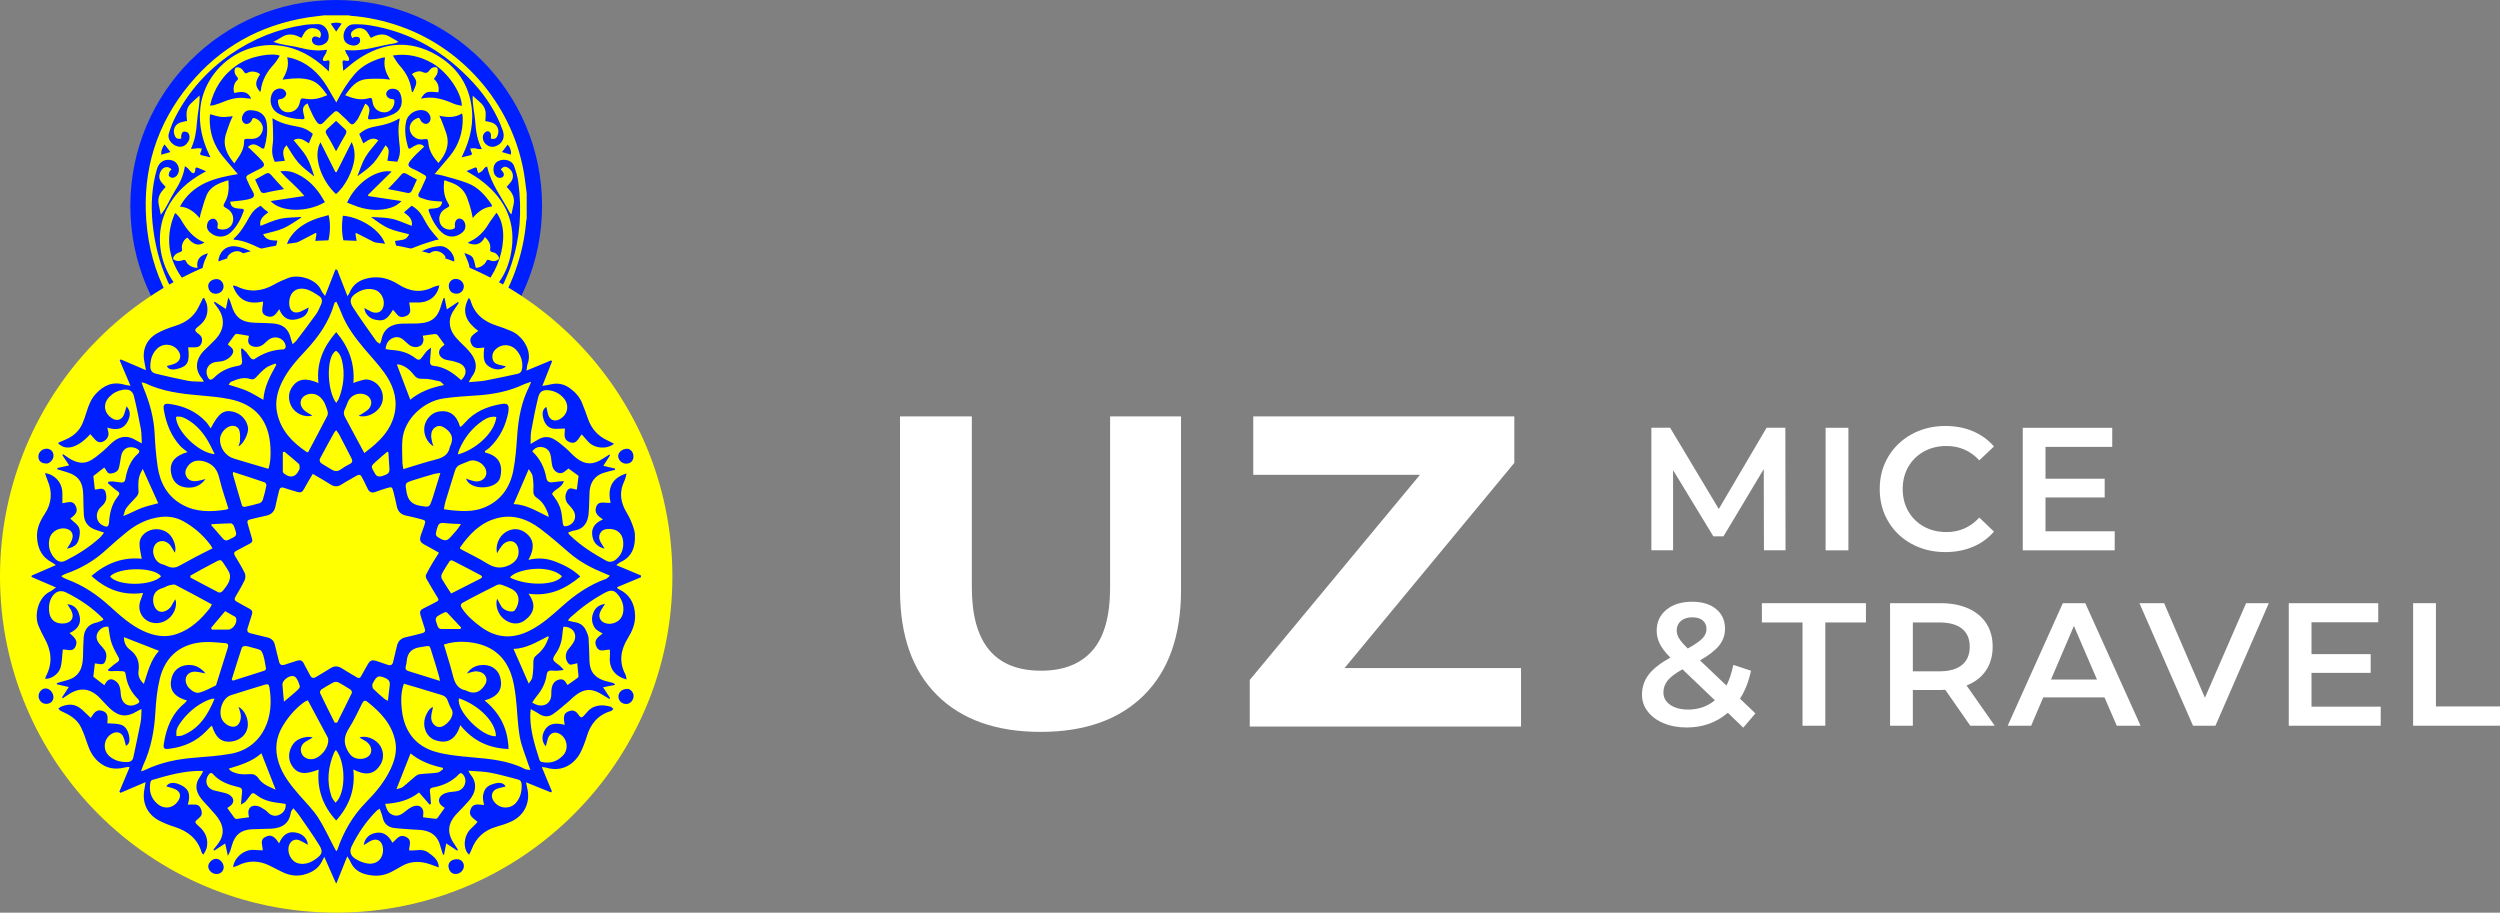 <?xml version="1.0" encoding="UTF-8"?> <svg xmlns="http://www.w3.org/2000/svg" id="a" data-name="Layer 1" viewBox="0 0 413.52 150.96"><rect x="0" y="0" width="413.52" height="150.96" fill="#808080" stroke="none"/> <defs> <style> .b { fill: #001fff; } .c { fill: #fff; } .d { fill: #ff0; } </style> </defs> <g> <circle class="b" cx="55.61" cy="34.05" r="34.05"></circle> <path class="d" d="M87.12,32v4.14c-.03,.13-.07,.26-.08,.39-.22,2.77-.81,5.46-1.73,8.08-4.08,11.68-15.07,20.09-27.39,20.87-8.44,.53-16-1.82-22.49-7.25-6.75-5.64-10.56-12.94-11.23-21.72-.63-8.39,1.71-15.97,7.09-22.49,5.1-6.19,11.68-9.86,19.59-11.13,.9-.14,1.81-.23,2.72-.35,1.35,0,2.7,0,4.05,0,.12,.02,.23,.06,.35,.07,2.86,.22,5.63,.83,8.33,1.79,10.75,3.82,18.77,13.58,20.44,24.88,.13,.9,.23,1.81,.35,2.71Zm-26.7-14.85c.49,.26,.74,.67,.67,1.24-.04,.31-.11,.62-.19,.92-.07,.29-.05,.46,.32,.44,1.34-.05,2.61-.3,3.83-.87,1.56-.73,1.57-2.19,1.22-3.23-.23-.7-.72-1-1.45-.97-.48,.02-.91,.39-.94,.81-.03,.41,.42,.89,.91,.88,.42,0,.47,.19,.45,.52-.05,.9-.73,1.65-1.56,1.69-1.08,.05-1.92-.65-2.06-1.73-.1-.72-.12-.72-.81-.55-1.29,.32-2.48-.03-3.72-.55,.92-1.3,1.82-2.48,3.47-2.66,.86-.09,1.73-.07,2.6-.06,.41,0,.83,.08,1.36,.14-.73-1.16-1.14-2.31-.82-3.66-.21,.02-.36,0-.49,.04-1.75,.53-3.35,1.32-4.57,2.74-1.12,1.31-2.04,2.75-2.81,4.28-.06,.13-.13,.25-.2,.38-.51-.88-1-1.74-1.51-2.59-1.39-2.31-3.27-4.02-5.92-4.76-.19-.05-.4-.08-.7-.13,.37,1.39-.11,2.53-.78,3.7,.27-.03,.44-.05,.6-.07,1.33-.17,2.67-.25,3.98,.13,1.31,.38,2.04,1.42,2.83,2.51-1.16,.51-2.26,.8-3.44,.62-.93-.14-.93-.17-1.14,.73-.21,.92-1.01,1.52-1.99,1.48-.8-.03-1.43-.65-1.56-1.54-.08-.54-.03-.6,.5-.67,.41-.05,.82-.45,.84-.82,.02-.32-.3-.73-.65-.84-.61-.19-1.31,.1-1.62,.66-.67,1.22-.25,2.75,.97,3.41,1.24,.67,2.59,.91,3.99,.95,.34,.01,.37-.15,.3-.43-.08-.3-.16-.61-.2-.92-.07-.59,.16-.98,.75-1.27,.06,.17,.11,.34,.18,.5,.35,.74,.66,1.52,1.09,2.21,.61,.99,.95,.96,1.71,.09,.42-.48,.92-.89,1.39-1.34,.25-.24,.49-.22,.74,.01,.42,.4,.86,.79,1.28,1.19,.21,.2,.38,.43,.59,.62,.28,.25,.57,.25,.82-.06,.21-.26,.44-.5,.59-.79,.4-.78,.76-1.59,1.16-2.42Zm-14.84,30.73c0,.12-.01,.23-.02,.35-.1,.97-.23,1.94-.3,2.91-.2,2.57,.38,4.92,1.98,6.98,.14,.18,.31,.34,.52,.57,.53-1.34,1.56-2.01,2.83-2.54-.31-.17-.5-.27-.69-.38-1.1-.61-2.14-1.29-2.94-2.28-.89-1.1-.87-2.4-.89-3.78,1.25,.26,2.33,.67,3.18,1.53,.65,.66,.62,.68,1.31,.07,.71-.63,1.72-.65,2.49-.06,.63,.49,.79,1.39,.39,2.16-.26,.51-.33,.53-.83,.26-.36-.2-.93-.1-1.15,.2-.22,.29-.16,.82,.12,1.12,.47,.5,1.13,.61,1.72,.29,1.25-.67,1.72-2.07,1.09-3.34-.64-1.3-1.62-2.3-2.77-3.15-.04-.03-.11-.03-.22-.06-.12,.3-.21,.6-.37,.86-.16,.28-.35,.58-.6,.76-.23,.16-.56,.16-.94,.26,.09-.31,.16-.48,.19-.65,.15-.9,.35-1.8,.41-2.7,.06-.82-.23-1.01-1.05-.84-.46,.09-.9,.27-1.36,.29-1.5,.07-1.22,.25-1.62-1.13-.1-.34-.09-.71-.13-1.07-.03-.24-.03-.48-.09-.71-.12-.49-.31-.64-.78-.47-.74,.27-1.47,.6-2.18,.94-.36,.17-.67,.44-1.01,.66-.3-.59-.27-1.01,.15-1.47,.22-.24,.49-.44,.74-.66,.21-.18,.21-.32-.03-.49-1.09-.74-2.26-1.31-3.57-1.54-1.45-.26-2.62,.51-2.97,1.94-.15,.6,.01,1.09,.5,1.48,.44,.35,1.03,.35,1.35,0,.3-.34,.19-.96-.26-1.3-.25-.19-.23-.33-.07-.55,.42-.59,1.26-.93,1.9-.75,.7,.2,1.32,.92,1.3,1.66-.02,.46-.19,.92-.34,1.37-.1,.28-.17,.51,.18,.61,1.14,.33,1.86,1.17,2.54,2.06,.15,.2,.26,.42,.41,.68-1.59,.57-3.12,.95-4.6-.02-.86-.56-1.65-1.24-2.47-1.87-.12-.09-.23-.21-.44-.39-.1,1.38-.44,2.55-1.51,3.46,.19,.11,.31,.21,.44,.24,1.01,.23,2.01,.51,3.03,.63,1.68,.2,3.23-.36,4.77-.95,.91-.35,1.78-.77,2.7-1.18Zm-6.24-19.08c-3.81,.63-7.46,1.53-9.58,5.37,1.42,.11,2.38,.87,3.27,1.91,.06-.29,.08-.47,.13-.63,.32-1.04,.58-2.11,1-3.12,.64-1.54,2.07-2.05,3.62-2.52,.1,1.26,.07,2.43-.51,3.51-.42,.78-.45,.77,.35,1.23,.83,.49,1.17,1.47,.82,2.39-.28,.73-1.09,1.15-1.96,1-.53-.09-.57-.15-.47-.69,.08-.4-.18-.91-.54-1.04-.35-.13-.86,.1-1.06,.49-.32,.63-.22,1.24,.3,1.72,1.03,.95,2.48,.96,3.49,0,1-.97,1.63-2.17,2.1-3.47,.11-.29-.02-.38-.28-.41-.34-.03-.69-.03-1.03-.11-.58-.13-.86-.49-.91-1.08,.1,0,.21-.01,.31-.02,.88-.11,1.77-.15,2.62-.35,1.16-.27,1.24-.6,.62-1.63-.32-.53-.55-1.13-.82-1.69-.16-.33-.07-.57,.25-.74,.64-.33,1.26-.68,1.91-.99,.78-.37,.91-.68,.37-1.32-.61-.71-1.32-1.34-1.99-2-.11-.11-.24-.19-.37-.29,.54-.47,.95-.55,1.53-.28,.26,.12,.5,.28,.73,.44,.26,.17,.42,.17,.52-.17,.36-1.25,.52-2.53,.37-3.83-.19-1.62-1.29-2.21-2.66-2.25-.72-.02-1.15,.32-1.39,1-.18,.51,.03,1.06,.45,1.23,.4,.16,.97-.13,1.13-.63,.11-.35,.29-.35,.57-.25,.68,.25,1.22,.92,1.25,1.57,.03,.72-.47,1.52-1.2,1.73-.44,.13-.94,.1-1.4,.09-.3,0-.52,.02-.51,.37,.04,1.26-.6,2.23-1.28,3.19-.11,.16-.21,.32-.33,.5-1.27-1.52-1.97-3.04-1.38-4.89,.2-.63,.42-1.25,.65-1.87,.13-.35,.3-.68,.47-1.05-.66,.05-1.27,.18-1.87,.12-.61-.05-1.21-.28-1.87-.45-.02,.15-.07,.35-.07,.55-.07,2.41,.63,4.56,2.16,6.43,.81,.98,1.64,1.94,2.49,2.94Zm30.06,16.17c-.17-.12-.3-.23-.44-.31-.74-.4-1.45-.86-2.22-1.17-1.07-.44-1.33-.2-1.43,.95-.06,.67-.24,1.32-.37,1.98-.05,.24-.19,.36-.44,.33-.61-.07-1.22-.13-1.83-.21-.3-.04-.59-.12-.88-.15-.38-.04-.61,.14-.62,.53,0,.51-.03,1.03,.05,1.52,.11,.69,.3,1.37,.46,2.05-.58,.11-.99-.05-1.29-.55-.17-.29-.29-.62-.42-.94-.11-.26-.24-.31-.47-.12-1.08,.84-2.02,1.8-2.63,3.04-.63,1.27-.2,2.61,1.02,3.33,.48,.28,.96,.3,1.45,0,.54-.33,.76-.88,.5-1.33-.23-.4-.84-.47-1.35-.14-.22,.14-.34,.1-.49-.09-.44-.55-.53-1.46-.18-2.04,.36-.59,1.22-.95,1.92-.8,.52,.11,.94,.37,1.28,.78,.21,.26,.44,.31,.65,0,.76-1.08,1.91-1.5,3.1-1.86,.11-.03,.23-.02,.37-.03,.07,1.64-.04,3.19-1.4,4.3-.81,.66-1.71,1.21-2.57,1.8-.13,.09-.27,.16-.52,.3,1.32,.5,2.31,1.23,2.84,2.45,.11-.06,.15-.07,.19-.1,.06-.05,.11-.1,.16-.16,1.11-1.44,1.98-3,2.09-4.85,.08-1.22,.01-2.46-.03-3.69-.02-.65-.15-1.29-.24-1.99,3.5,1.76,6.99,3.17,10.96,1.32-1.09-.92-1.42-2.1-1.53-3.48-.25,.24-.41,.39-.57,.54-.85,.79-1.75,1.5-2.82,1.99-1.39,.64-2.71,.24-4.12-.24,.63-1.09,1.35-1.99,2.43-2.53,.83-.41,.84-.38,.48-1.22-.39-.89-.08-1.87,.75-2.41,.66-.43,1.58-.28,2.17,.35,.37,.4,.37,.46-.04,.84-.29,.28-.39,.79-.2,1.12,.16,.28,.64,.44,1,.33,.5-.15,.95-.72,.97-1.24,.05-1.22-1.2-2.53-2.42-2.46-1.64,.09-3.06,.78-4.36,1.76-.02,.01-.02,.05-.03,.12,.32,.3,.68,.6,.98,.94,.36,.4,.35,.87,.11,1.42Zm3.12-18.01c-.83-.93-1.5-1.92-1.65-3.18-.1-.84-.08-.84-.94-.73-.91,.12-1.8-.45-2.09-1.35-.25-.79,.13-1.63,.92-2.03,.53-.27,.59-.25,.85,.29,.17,.35,.67,.62,1.01,.51,.38-.12,.57-.43,.6-.82,.04-.58-.42-1.2-.99-1.36-1.27-.36-2.74,.48-3.04,1.76-.34,1.46-.11,2.89,.3,4.31,.08,.27,.23,.28,.44,.15,.31-.18,.61-.39,.94-.53,.54-.23,.98-.09,1.29,.28-.7,.68-1.44,1.32-2.07,2.06-.83,.97-.7,1.24,.47,1.73,.59,.25,1.13,.61,1.69,.92,.23,.13,.31,.31,.19,.56-.26,.56-.5,1.12-.76,1.67-.13,.27-.29,.52-.42,.79-.15,.33-.05,.6,.3,.72,.51,.17,1.02,.36,1.55,.45,.67,.11,1.36,.13,2.04,.19-.09,.59-.35,.93-.9,1.06-.33,.08-.68,.09-1.03,.11-.3,.02-.4,.15-.29,.44,.47,1.27,1.08,2.45,2.05,3.4,1.01,1,2.41,1.02,3.49,.09,.44-.38,.6-.84,.47-1.41-.14-.58-.6-.96-1.08-.87-.45,.09-.7,.66-.6,1.24,.02,.13-.06,.36-.16,.41-.85,.44-2.02-.05-2.33-.96-.32-.94,.07-1.9,.96-2.37,.73-.38,.7-.37,.28-1.09-.62-1.07-.67-2.25-.55-3.45,0-.04,.05-.07,.11-.13,.4,.15,.81,.29,1.21,.44,1.19,.45,2.04,1.26,2.49,2.45,.25,.67,.46,1.36,.65,2.06,.11,.38,.17,.78,.27,1.29,.89-1.06,1.87-1.79,3.19-1.91-.02-.13-.01-.17-.03-.21-.03-.07-.06-.14-.1-.2-1.01-1.47-2.19-2.79-3.89-3.44-1.36-.53-2.8-.88-4.21-1.28-.42-.12-.86-.16-1.26-.23,.84-1,1.68-1.96,2.49-2.94,1.52-1.85,2.21-4,2.16-6.38,0-.21-.06-.42-.1-.72-1.21,.76-2.44,.69-3.77,.39,.14,.31,.24,.49,.32,.69,.28,.73,.58,1.45,.82,2.19,.62,1.89-.03,3.47-1.3,4.95ZM31.27,49.88c1.5,.43,2.75,1.26,4.13,1.8,1.39,.55,2.7,1.23,3.77,2.32,.37-.31,.22-.7,.29-1.04,.06-.25,.18-.48,.27-.72,.18,.13,.4,.22,.55,.38,.21,.23,.37,.22,.52-.03,.25-.4,.5-.81,.77-1.25-.15,.01-.3,.02-.44,.04-1.72,.26-3.44,.22-5.15-.11-8.17-1.57-11.49-10.49-8.38-16.71,1.35-2.69,3.48-4.59,6.08-6.01,.13-.07,.26-.15,.4-.23-.47-.19-.88-.36-1.29-.54-.31-.13-.5-.1-.49,.29,0,.06,.01,.13-.01,.18-.06,.14-.11,.36-.22,.39-.12,.04-.32-.06-.43-.16-.21-.19-.36-.44-.56-.64-.12-.12-.29-.2-.5-.34-.23,1.63-.92,2.94-1.72,4.2-.78,1.24-1.28,2.64-2.26,3.82-.12-.61-.21-1.12-.33-1.63-.2-.84-.02-1.58,.5-2.24,.2-.26,.42-.5,.63-.74-.24-.26-.47-.49-.68-.75-.46-.57-.47-1.18-.14-1.81,.41-.8,1.22-.95,1.79-.34-.12,.15-.29,.28-.35,.45-.08,.2-.16,.5-.07,.65,.11,.17,.42,.32,.63,.3,.24-.02,.51-.19,.67-.38,.72-.86,.26-2.23-.83-2.52-1.14-.3-2.12,.25-2.47,1.48-.85,2.94-1.01,5.96-.71,8.97,.66,6.68,3.19,12.56,7.82,17.46,.79,.83,1.69,1.57,2.62,2.25,.71,.52,1.84,.16,2.42-.63,.51-.7,.42-1.45-.28-2.14-.45-.45-1.12-.5-1.5-.13-.35,.34-.28,.8,.17,.98,.2,.08,.42,.13,.65,.19-.04,.4-.15,.72-.56,.85-.88,.27-1.88-.32-2-1.23-.06-.45-.01-.92-.01-1.43-.08-.02-.24-.05-.4-.08-1.1-.21-1.9-.76-2.29-1.86-.15-.42-.37-.81-.61-1.33ZM52.93,6.29c-.1-.05-.21-.1-.32-.14-.48-.2-.78-.14-.95,.18-.18,.34,0,.81,.39,1.03,.73,.42,1.92,0,2.22-.75,.4-1.02-.35-2.64-1.68-2.62-.73,.01-1.47,.03-2.2,.13-4.46,.65-8.55,2.3-12.24,4.86-3.85,2.67-6.91,6.09-9.08,10.25-.48,.92-.87,1.91-1.16,2.91-.24,.83,.45,1.76,1.37,2.05,.82,.26,1.51-.07,1.94-.94,.24-.49,.15-1.15-.26-1.38-.18-.1-.48-.15-.66-.07-.16,.07-.26,.34-.31,.53-.05,.19-.01,.4-.01,.6-.66,.1-.91-.03-1.12-.62-.31-.86,.08-1.73,.94-2.04,.36-.13,.75-.18,1.14-.27-.02-.22-.05-.43-.07-.64-.06-.8,.03-1.57,.63-2.17,.46-.46,.95-.89,1.51-1.4,.06,1.56-.34,3.01-.44,4.48-.1,1.49-.33,2.94-.99,4.36,.38,0,.71-.08,1.05-.11,.25-.02,.51,.03,.76,.05-.07,.21-.1,.45-.21,.64-.14,.25-.11,.4,.17,.47,.47,.12,.95,.23,1.43,.34,0-.03,0-.06,0-.08-.05-.11-.11-.21-.16-.32-1.15-2.4-1.75-4.91-1.5-7.59,.58-6.31,6.54-11.29,13.12-10.49,3,.37,5.5,1.8,7.69,3.84,.15,.14,.29,.28,.46,.44,.04-.53,.08-1.01,.11-1.48,.02-.31-.12-.41-.41-.32-.09,.03-.17,.06-.26,.07-.37,.06-.53-.12-.39-.46,.11-.27,.31-.51,.45-.78,.08-.17,.12-.36,.21-.62-1.62,.26-3.08,.03-4.53-.34-1.41-.37-2.91-.4-4.34-.97,.5-.28,.9-.47,1.27-.72,.94-.64,1.91-.62,2.9-.15,.16,.07,.31,.15,.47,.22,.17-.31,.3-.58,.46-.83,.45-.67,1.02-.9,1.78-.74,.87,.18,1.23,.9,.79,1.59Zm-11.31,49.52c1.48,.73,2.52,1.77,3.48,2.93,.94,1.13,2.13,2.05,2.97,3.36-.52-.07-.95-.17-1.38-.17-1.18-.02-1.98-.6-2.53-1.59-.08-.14-.16-.29-.24-.44-.34,.15-.66,.31-1,.44-.69,.25-1.28,.03-1.75-.49-.6-.65-.47-1.44,.29-1.76,.06,.1,.12,.2,.18,.3,.28,.44,.55,.57,.87,.41,.34-.17,.48-.65,.3-1.06-.32-.72-1.49-1.12-2.16-.74-1.1,.62-1.29,2.33-.29,3.11,.62,.49,1.3,.93,2.01,1.28,8.49,4.16,17.07,4.29,25.68,.4,1.03-.46,1.99-1.1,2.92-1.77,.73-.52,.75-1.68,.19-2.49-.5-.72-1.22-.86-2.11-.43-.52,.25-.84,.84-.65,1.28,.08,.19,.3,.4,.49,.45,.16,.04,.41-.12,.57-.25,.15-.13,.23-.33,.34-.5,.62,.31,.74,.58,.56,1.2-.25,.85-1.12,1.33-1.99,1.07-.35-.11-.69-.29-1.05-.45-.11,.2-.23,.41-.35,.61-.47,.77-1.11,1.3-2.04,1.39-.55,.05-1.1,.11-1.69,.18,.05-.12,.08-.25,.16-.34,1.96-2.03,3.56-4.43,6.15-5.95-.18-.13-.31-.26-.47-.33-.24-.12-.51-.18-.74-.32-.14-.08-.28-.25-.3-.4-.01-.08,.2-.21,.33-.3,.08-.06,.22-.06,.28-.13,.07-.08,.13-.27,.09-.32-.32-.42-.67-.81-1.03-1.25-.23,1.49-.63,2.87-1.22,4.19-3.18,7.17-10.93,8.6-16.28,5.89-3.1-1.57-4.97-4.17-6.04-7.4-.28-.86-.46-1.75-.69-2.62-.3,.35-.61,.71-.92,1.07-.2,.24-.15,.4,.14,.5,.1,.03,.2,.07,.29,.11,.29,.15,.33,.37,.05,.55-.26,.17-.57,.26-.85,.4-.17,.09-.32,.21-.57,.38Zm35.55-27.51c.7,.44,1.44,.84,2.11,1.33,3.87,2.81,5.98,6.51,5.38,11.39-.52,4.25-2.72,7.42-6.6,9.31-2.2,1.07-4.56,1.35-6.98,1.16-.47-.04-.94-.1-1.49-.16,.19,.25,.34,.43,.47,.63,.14,.21,.25,.45,.38,.66,.13,.21,.29,.25,.46,.03,.06-.08,.13-.17,.2-.25,.27-.29,.51-.25,.6,.15,.07,.29,.05,.6,.1,.89,.03,.18,.12,.35,.2,.61,1.15-1.17,2.47-1.84,3.86-2.39,1.36-.54,2.6-1.37,4.09-1.78-.25,.55-.48,.99-.66,1.45-.34,.89-.99,1.41-1.88,1.65-.27,.07-.55,.13-.82,.19,.03,.41,.09,.8,.08,1.18-.03,.96-.91,1.66-1.85,1.49-.52-.09-.71-.34-.7-.91,.11-.02,.23-.05,.34-.08,.35-.09,.68-.22,.64-.68-.03-.36-.44-.65-.86-.64-.81,.03-1.61,1.07-1.44,1.86,.27,1.21,1.82,1.91,2.85,1.22,.68-.46,1.34-.98,1.9-1.57,6.72-6.98,9.45-15.29,8.18-24.9-.12-.93-.4-1.85-.72-2.73-.29-.8-1.4-1.17-2.31-.88-.83,.26-1.2,.93-1.04,1.89,.1,.62,.61,1.07,1.13,1,.48-.06,.69-.48,.45-.89-.11-.19-.27-.35-.41-.53,.46-.49,.78-.54,1.29-.19,.75,.51,.95,1.46,.44,2.21-.22,.32-.5,.58-.76,.89,.16,.18,.33,.35,.48,.53,.61,.72,.89,1.51,.65,2.46-.13,.5-.21,1.01-.33,1.55-.1-.09-.23-.16-.28-.27-1.31-2.5-3.11-4.75-3.74-7.61-.48,.04-.57,.5-.86,.74-.18,.14-.39,.24-.59,.35-.07-.2-.2-.39-.21-.59-.03-.37-.18-.44-.49-.3-.41,.18-.83,.35-1.26,.53Zm2.54-3.63c-.76-1.47-.99-2.93-1.09-4.42-.09-1.46-.51-2.9-.43-4.42,.47,.43,.86,.79,1.27,1.14,.6,.53,.9,1.19,.88,1.99,0,.36-.05,.71-.07,1.06,.39,.09,.76,.14,1.11,.26,.88,.31,1.27,1.21,.94,2.08-.22,.57-.5,.71-1.12,.57,0-.22,.02-.45,0-.67-.05-.47-.5-.71-.88-.43-.2,.14-.39,.4-.43,.64-.21,1.14,.96,2.11,2.06,1.73,1.12-.39,1.64-1.42,1.22-2.6-1.05-2.97-2.75-5.59-4.86-7.89-4.63-5.05-10.26-8.39-17.1-9.52-.91-.15-1.85-.19-2.78-.17-.89,.02-1.59,.95-1.61,1.92-.01,.88,.48,1.41,1.46,1.58,.54,.09,1.14-.17,1.26-.62,.05-.2,.03-.51-.09-.65-.12-.14-.42-.17-.64-.16-.19,0-.38,.13-.56,.2-.32-.63-.26-.92,.25-1.31,.7-.53,1.66-.42,2.21,.28,.23,.3,.41,.66,.62,1.01,.18-.08,.35-.17,.52-.25,.84-.36,1.67-.48,2.51,0,.5,.29,1.01,.57,1.53,.87-.06,.04-.11,.09-.17,.12-.15,.06-.3,.15-.46,.17-2.69,.37-5.28,1.44-8.18,1.08,.08,.24,.12,.42,.2,.57,.13,.24,.31,.45,.41,.69,.06,.14,.08,.37,0,.49-.05,.08-.29,.05-.45,.05-.07,0-.14-.04-.22-.06-.26-.07-.38,.05-.36,.3,.03,.48,.08,.97,.11,1.42,.81-.65,1.59-1.36,2.46-1.94,4.18-2.78,8.53-3.26,12.97-.68,3.11,1.8,5.11,4.48,5.73,8.06,.52,2.97-.1,5.79-1.4,8.48-.06,.12-.11,.25-.17,.39,.51-.12,.96-.23,1.41-.34,.28-.07,.38-.19,.22-.48-.11-.19-.14-.42-.21-.64,.26-.02,.51-.06,.76-.05,.18,0,.34,.11,.52,.13,.16,.02,.34,0,.62,0Zm-21.42,34.44c-.34,.7-.78,1.25-1.57,1.37-.34,.06-.46,.18-.42,.52,.06,.49-.07,.94-.48,1.24-.1,.08-.35,.08-.45,0-.4-.29-.56-.72-.49-1.19,.06-.43-.09-.55-.49-.59-.59-.06-1.33-.82-1.41-1.39,1.51-.69,1.88-1.21,1.7-2.36-.03,0-.07,0-.08,0-.17,.15-.34,.29-.5,.45-.94,.92-2.08,1.45-3.35,1.75-.55,.13-1.1,.3-1.64,.48-.2,.07-.38,.2-.65,.35,2.53,2.15,5.33,3.13,8.55,2.68,2.15-.3,4.05-1.15,5.62-2.76-.66-.3-1.29-.56-1.96-.7-1.48-.32-2.77-.95-3.83-2.04-.09-.1-.21-.17-.35-.29-.07,1.39,.21,1.77,1.79,2.45Zm-29.21-23.83c-.06,.02-.12,.04-.18,.06-1.18,2.83-1.28,5.68-.02,8.52,.93,2.1,2.4,3.75,4.5,4.82,.08-.76,.13-1.49,.07-2.22-.11-1.31,.01-2.58,.6-3.77,.12-.24,.22-.48,.35-.79-1.33,.32-1.97,1.07-1.73,2.4-.73,.05-1.6-.42-1.86-1-.14-.33-.29-.36-.62-.25-.3,.1-.67,.17-.96,.09-.69-.18-.75-.39-.32-.92,.19-.24,.52-.4,.82-.5,.33-.11,.46-.21,.37-.59-.15-.64,.37-1.63,.91-1.82,.94,1.17,1.86,1.46,2.81,.79-1.89-.72-2.98-2.2-3.93-3.84-.21-.37-.54-.66-.82-.99Zm53.03-.08c-.45,.64-.92,1.22-1.3,1.85-.72,1.21-1.64,2.17-2.9,2.81-.17,.09-.33,.19-.55,.31,1.27,.53,2.22,.28,2.85-.97,.61,.58,.98,1.17,.87,1.95-.05,.35,.03,.49,.37,.55,.47,.09,.82,.35,1.03,.79,.11,.23,.07,.39-.16,.52-.45,.25-.9,.24-1.34,.03-.31-.14-.44-.07-.58,.23-.28,.61-1.18,1.1-1.71,1.01-.14-.54-.2-1.09-.43-1.55-.26-.51-.83-.68-1.45-.87,.1,.23,.16,.37,.22,.52,.21,.58,.54,1.14,.61,1.73,.11,.94,.06,1.91,.08,2.86,.01,.56,.04,1.12,.05,1.71,4.34-1.28,7.14-9.93,4.35-13.5Zm-5.72-17.7c-.05-2.25-2.38-5.6-4.85-7.03-2.02-1.17-4.19-1.66-6.56-1.29,.36,.64,.74,1.23,1.2,1.75,.97,1.09,1.64,2.32,1.85,3.78,.02,.16,.07,.32,.11,.49l.15,.02c.18-.42,.41-.83,.52-1.26,.18-.68-.28-1.18-.68-1.7,.57-.42,1.24-.59,1.75-.35,.67,.32,.92,.07,1.26-.4,.24-.33,.66-.49,1.09-.35,.24,.08,.25,.77,.02,1.18-.13,.25-.31,.47-.49,.71,.73,.63,.93,1.4,.74,2.22-.61-.03-1.16-.14-1.68-.05-.55,.1-.89,.59-1.18,1.1,1.93-.46,3.68,.07,5.39,.83,.4,.18,.85,.23,1.34,.35Zm-37.63-2.13c-.26-.63-.08-1.6,.4-2.02,.27-.24,.27-.4,.03-.66-.34-.36-.48-.8-.34-1.29,.04-.12,.24-.27,.36-.27,.51,0,.88,.28,1.12,.71,.18,.33,.35,.36,.67,.17,.57-.34,1.65-.15,2.02,.3-.86,1.23-.86,1.92,.02,2.9,.03-.07,.08-.14,.09-.2,.2-1.73,1.02-3.14,2.19-4.39,.38-.41,.64-.92,.97-1.4-1.13-.51-4.77-.04-7.06,1.53-2.37,1.63-3.82,3.85-4.5,6.72,.3-.03,.5-.02,.67-.08,.56-.18,1.12-.35,1.65-.58,1.19-.5,2.4-.76,3.69-.56,.26,.04,.53,.05,.81,.08-.48-1.08-1.2-1.32-2.78-.95Zm33.81,24.25c-.55-.66-1.11-1.27-1.58-1.94-.42-.6-.75-1.26-1.12-1.9-.44-.76-1.04-1.34-1.78-1.76-.43,.38-.84,.74-1.27,1.11,.71,.56,1.5,1.07,1.29,2.24-1.12-.41-2.18-.94-3.3-1.18-1.12-.24-2.29-.21-3.44-.3,.95,.7,1.88,1.42,2.93,1.88,1.05,.46,2.22,.66,3.37,.98-.22,.48-.53,.8-.99,.9-.44,.1-.9,.13-1.35,.2,.12,.54,.24,1.06,.37,1.61,.15,0,.32,.02,.48,.03,1.01,.04,1.89-.39,2.8-.75,.98-.39,2.01-.69,3.02-1.01,.19-.06,.4-.07,.59-.1Zm-6.86-12.86c.35-.7,.52-1.52,.43-2.32-.17-1.58-.39-3.16-.03-4.75,0-.02-.03-.05-.06-.1-1.18,.72-2.49,1.08-3.84,1.31-.34,.06-.68,.14-1.01,.24-.69,.2-1.27,.57-1.78,1.03,.23,.54,.45,1.04,.67,1.54,1.07-.75,1.68-1.03,2.5-.5-.72,.92-1.55,1.77-2.14,2.76-.58,.98-.9,2.11-1.34,3.18,.97-.7,1.94-1.36,2.7-2.22,.76-.86,1.31-1.91,1.96-2.89,.62,.59,.63,.75,.31,2.55,.53,.05,1.07,.1,1.63,.16Zm-6.22,19.19c-.51-.3-.96-.58-1.45-.87-.33,.84-.56,1.78-1.74,1.9,.05-1.19,.23-2.36,.11-3.49-.11-1.14-.51-2.26-.79-3.38-.37,1.11-.73,2.22-.88,3.35-.11,.89,.06,1.82,.1,2.73,.01,.26,0,.52,0,.8-1.18-.16-1.41-1.09-1.74-1.92-.5,.3-.97,.58-1.44,.86,.2,1.17,.89,2.06,1.69,2.87,.86,.87,1.58,1.84,2.09,2.97,.03,.06,.08,.1,.1,.12,.45-.71,.86-1.43,1.35-2.09,.44-.59,.97-1.1,1.46-1.65,.57-.64,.93-1.39,1.11-2.22Zm-9.66-9.95s-.02-.07-.03-.11c-1.15,.09-2.33,.06-3.44,.3-1.12,.25-2.18,.77-3.29,1.18-.22-1.18,.59-1.68,1.31-2.26-.24-.18-.45-.34-.66-.51-.21-.18-.42-.38-.62-.57-.81,.44-1.37,.99-1.91,1.96-.7,1.28-1.45,2.53-2.55,3.51-.01,.01,0,.05,0,.14,1.48,.09,2.8,.67,4.12,1.3,.26,.12,.52,.23,.79,.32,.65,.2,1.31,.28,1.95,.17,.13-.56,.25-1.08,.38-1.63-.91-.04-1.85,0-2.36-1.06,1.13-.31,2.29-.51,3.32-.96,1.06-.46,2-1.18,2.99-1.79Zm-2.43-11.97c.67,1,1.22,2.05,1.98,2.91,.76,.85,1.73,1.52,2.61,2.26-.37-1.14-.71-2.28-1.29-3.27-.58-.99-1.41-1.83-2.14-2.76,1.05-.56,1.78,.05,2.53,.54,.23-.53,.44-1.03,.66-1.55-.73-.68-1.61-1.06-2.6-1.23-1.29-.23-2.56-.51-3.71-1.17-.11-.06-.23-.11-.39-.19,.02,.18,.05,.29,.05,.41,.03,.97,.09,1.94,.08,2.91,0,.64-.14,1.28-.16,1.93-.03,.69,.16,1.35,.43,1.94,.6-.06,1.12-.11,1.67-.16-.24-.88-.57-1.74,.27-2.57Zm10.77-.53c-.87,1.73-1.68,3.35-2.49,4.97-.07,0-.14-.01-.21-.02-.81-1.62-1.63-3.25-2.46-4.91-1.32,2.25,.13,6.34,2.56,8.55,1.46-1.14,2.87-3.88,3.06-5.9,.08-.9-.02-1.76-.47-2.69Zm-.75,10.01c.64,.25,1.24,.52,1.87,.72,1.77,.56,3.56,.68,5.35,.13,.65-.2,1.21-.55,1.78-1.1-1.89-.29-3.69-.56-5.49-.83l-.07-.18c1.3-1.28,2.59-2.56,3.93-3.88-2.57-.43-5.97,1.96-7.38,5.15Zm2.27,10.62c-.31-1.88-.61-3.68-.9-5.47,.05-.04,.1-.07,.16-.11,.81,.41,1.62,.82,2.43,1.24,.81,.42,1.61,.84,2.45,1.28-.15-2.49-3.81-5.1-7.09-5.39-.02,.05-.04,.11-.05,.16-.04,.34-.08,.69-.1,1.03-.12,1.97,.24,3.83,1.26,5.53,.43,.72,1.01,1.28,1.85,1.72Zm-5.94-10.69c-.28-.45-.53-.9-.81-1.32-1.11-1.62-2.52-2.89-4.39-3.58-.68-.25-1.39-.3-2.19-.2,1.26,1.43,2.75,2.53,3.98,4.08-1.93,.29-3.72,.56-5.57,.84,1.67,1.85,6.02,1.92,8.97,.18Zm-1.54,5.1s.09,.08,.14,.11c-.14,.9-.28,1.8-.43,2.69-.15,.9-.31,1.8-.47,2.73,2.42-.95,3.67-5.4,2.91-8.49-.83,.25-1.69,.43-2.48,.76-1.64,.66-3.09,1.62-4.03,3.17-.27,.44-.41,.97-.61,1.45,.04,.03,.09,.06,.13,.08l4.84-2.51Zm3.36-13.5c.11-.19,.19-.31,.26-.44,.44-.78,.85-1.58,1.32-2.35,.21-.34,.2-.62-.08-.88-.47-.45-.96-.89-1.48-1.38-.53,.49-1.02,.94-1.51,1.4-.26,.25-.26,.52-.06,.84,.34,.53,.63,1.09,.94,1.63,.2,.36,.39,.73,.62,1.16Zm13.39,4.67c-.65-.36-1.22-.68-1.79-.99-.32-.17-.58-.1-.82,.2-.42,.51-.88,.98-1.33,1.46-.26,.28-.53,.56-.85,.89,.25,.05,.42,.08,.59,.12,.84,.16,1.68,.3,2.51,.5,.41,.1,.68,.01,.85-.35,.28-.58,.54-1.16,.84-1.82Zm-26.76,0c.31,.67,.57,1.25,.85,1.83,.17,.37,.45,.46,.85,.35,.56-.15,1.14-.25,1.71-.36,.44-.09,.88-.16,1.37-.25-.76-.82-1.47-1.57-2.14-2.35-.26-.3-.52-.39-.86-.21-.58,.31-1.14,.64-1.78,.99Zm18.71,11.66c.13,1.17,.24,2.28,.4,3.39,.02,.16,.27,.37,.45,.4,.67,.13,1.35,.19,2.09,.28,.14-.74,.27-1.39,.39-2.05,.06-.34-.09-.54-.42-.69-.82-.35-1.63-.75-2.44-1.13-.14-.07-.29-.13-.47-.21Zm-13.6,4.08c.75-.1,1.42-.17,2.08-.27,.32-.05,.47-.25,.5-.59,.06-.69,.15-1.37,.23-2.06,.04-.36,.09-.73,.14-1.14-1.01,.46-1.94,.91-2.89,1.31-.37,.16-.53,.38-.46,.76,.12,.63,.25,1.26,.39,1.99ZM28.2,25.15c-.35-.44-.65-.83-.99-1.27-.38,.53-.58,1.06-.55,1.71,.53-.15,1-.29,1.54-.44Zm44.43,33.82c.6-.19,1.05-.53,1.42-1.05-.45-.18-.86-.35-1.28-.5-.05-.02-.23,.13-.23,.2,0,.43,.05,.85,.09,1.34ZM56.51,3.9c-.62-.21-1.18-.21-1.81,0,.32,.47,.6,.88,.91,1.33,.31-.46,.58-.86,.9-1.32Zm27.98,21.67c.15-.49-.13-1.33-.54-1.63-.3,.39-.6,.78-.92,1.21,.54,.16,1,.29,1.46,.42Zm-45.84,31.81c-.53,.19-.98,.36-1.44,.53,.23,.52,.94,1.02,1.44,.98v-1.51Z"></path> </g> <circle class="d" cx="55.61" cy="95.35" r="55.61"></circle> <g> <path class="b" d="M55.69,146.08h-.13c-.62-1.42-1.25-2.83-1.92-4.35-.16,.31-.27,.51-.37,.71-.42,.88-1.11,1.48-1.99,1.88-1.59,.73-3.16,.66-4.71-.14-.68-.35-1.35-.7-2.04-1.03-1.73-.83-3.46-.87-5.19,.02-.23,.12-.5,.18-.78,.27,.16-1.59,1.84-2.96,3.4-2.86,.5,.03,.99,.05,1.49,.08,.03-.81-.54-1.65,.37-2.18,1.11-.65,1.75,.08,2.34,1.03,.62-1.51,1.59-2.14,3.08-1.73,.97,.27,1.63,1.04,1.67,1.95-.44-.25-.85-.5-1.29-.7-.66-.31-1.32-.1-1.66,.47-.68,1.15,.06,2.97,1.36,3.3,1.12,.28,2.09-.12,2.97-.76,.98-.71,1.16-1.17,.54-2.2-1.03-1.69-2.2-3.31-3.32-4.94-.29-.43-.66-.81-.99-1.21-.28,.33-.38,.52-.41,.72-.26,1.64-1.24,2.54-3.2,2.66-1.1,.06-2.2,.04-3.3,.1-1.75,.11-2.71,.89-3.22,2.56-.11,.34-.19,.7-.31,1.03-.08,.24-.22,.45-.39,.81-.17-.78-.3-1.39-.44-2.05-.67,.43-1.25,.8-1.82,1.18-.04-.05-.09-.11-.13-.16,.17-.21,.33-.42,.5-.63,1.3-1.56,1.38-3.05,.2-4.69-.41-.56-.91-1.06-1.36-1.59-.51-.59-1.09-1.13-1.54-1.77-.75-1.09-.86-2.23-.03-3.36,.2-.28,.35-.6,.54-.93-.16-.03-.22-.06-.28-.06-2.81-.04-5.48,.72-8.15,1.5-.12,.04-.26,.21-.29,.34-.28,1.41,.02,2.65,1.16,3.62,1.12,.95,2.58,.75,3.41-.48,.56-.82,.38-1.57-.53-1.97-.45-.2-.95-.3-1.43-.45,.36-.61,1.17-.76,2.19-.32,1.07,.46,2.04,1.15,1.37,3.34,.45,0,.89-.04,1.32,0,.56,.06,.81,.47,.95,.98,.13,.48,.03,.87-.36,1.19-.86,.71-.86,.71-.01,1.48,.09,.09,.2,.16,.28,.25,.88,.92,1.23,2.02,.94,3.27-.09,.37-.33,.71-.52,1.09-.16-.13-.2-.15-.22-.18-.04-.07-.08-.15-.11-.23-.68-2.23-2.28-3.47-4.43-4.16-.9-.29-1.81-.63-2.64-1.08-1.94-1.05-2.79-2.97-2.38-5.13,.06-.32,.11-.65,.2-1.2-1.49,.63-2.82,1.2-4.15,1.77-.06-.06-.13-.13-.19-.19,.56-1.34,1.12-2.68,1.69-4.03-.16-.05-.2-.08-.23-.07-.21,.03-.42,.06-.62,.11-1.63,.4-3.09,.13-4.37-1.03-.84-.77-1.36-1.7-1.71-2.77-.33-.98-.67-1.97-1.12-2.89-.67-1.38-1.96-2.06-3.29-2.67-.17-.08-.3-.25-.45-.37,.16-.12,.3-.28,.48-.35,1.56-.62,2.63-.37,3.85,.88,.32,.32,.65,.63,1.04,.99,.5-.79,.93-1.52,1.95-1.16,1.11,.39,.79,1.34,.8,2.05,.79,.07,1.57,.02,2.26,.24,.76,.25,1.14,.97,1.31,1.76,.2,.93,.03,1.47-.5,1.72-.14-.5-.24-1.02-.44-1.5-.28-.64-.96-.88-1.59-.64-1.57,.6-1.99,2.68-.75,3.82,.83,.75,1.82,1.02,2.93,1.01,.59,0,.96-.23,1.08-.82,.4-1.92,.83-3.84,1.2-5.77,.13-.67,.1-1.36,.15-2.19-.36,.18-.57,.27-.76,.39-1.64,1-2.94,.91-4.38-.39-.64-.58-1.2-1.26-1.81-1.87-1.59-1.59-3.26-1.76-5.15-.52-.31,.2-.62,.41-.93,.61-.04-.04-.09-.08-.13-.12,.36-.56,.72-1.12,1.12-1.73-.72-.17-1.34-.31-1.97-.45,0-.06,0-.12,0-.19,.27-.08,.55-.16,.82-.25,.58-.18,1.21-.29,1.74-.57,1.43-.77,1.73-2.14,1.77-3.63,.02-1.04,.04-2.07,.11-3.11,.1-1.33,.78-2.19,2.14-2.47,.39-.08,.75-.28,1.12-.43-.05-.16-.05-.21-.08-.24-1.79-1.81-3.87-3.22-6.15-4.33-.86-.42-1.68-.13-2.21,.67-.48,.72-.61,1.52-.55,2.37,.11,1.46,.99,2.22,2.45,2.12,1.28-.09,1.82-1.06,1.2-2.19-.18-.33-.4-.63-.62-.98,.81,.03,1.48,.48,1.81,1.26,.67,1.61,.14,2.78-1.45,3.5,1.07,.9,1.29,1.33,1.06,2.03-.42,1.26-1.46,.63-2.17,.68-.14,1.09-.1,2.18-.43,3.14-.38,1.08-1.73,1.84-2.5,1.69,.06-.16,.09-.33,.17-.47,1.11-2.14,.87-4.2-.28-6.24-.36-.64-.67-1.32-.97-2-.78-1.8-.07-4.79,1.9-5.7,.29-.13,.53-.37,.98-.68-1.47-.63-2.76-1.19-4.05-1.74,0-.08,.02-.15,.03-.23,1.28-.55,2.56-1.11,4-1.73-.34-.23-.48-.36-.64-.44-1.7-.86-2.37-2.32-2.48-4.14-.08-1.45,.49-2.69,1.26-3.85,1.17-1.77,1.32-3.62,.49-5.56-.15-.36-.26-.73-.43-1.23,.33,.08,.51,.1,.68,.16,1.4,.54,2.21,1.75,2.2,3.25,0,.52,0,1.03,0,1.57,.81-.06,1.67-.59,2.19,.44,.54,1.06-.24,1.59-.89,2.11,.53,.53,1.24,.95,1.46,1.54,.23,.6,.1,1.42-.11,2.07-.24,.77-.91,1.18-1.9,1.36,.23-.36,.38-.57,.5-.78,.12-.22,.24-.45,.33-.69,.3-.83,.02-1.49-.73-1.76-1.21-.43-2.67,.31-2.97,1.55-.27,1.09-.05,2.11,.62,3.01,.62,.82,1.25,1.04,2.03,.65,2.05-1.04,3.98-2.25,5.68-3.81,.24-.22,.41-.5,.68-.82-.5-.17-.87-.3-1.25-.42-1.3-.39-2.04-1.24-2.1-2.62-.05-1.04-.07-2.07-.09-3.11-.05-2.33-.83-3.34-3.06-3.96-.42-.11-.82-.25-1.24-.38v-.19c.63-.14,1.26-.28,1.97-.44-.41-.62-.78-1.17-1.14-1.72,.05-.04,.1-.08,.15-.12,.29,.2,.58,.41,.88,.6,1.02,.66,2.17,1.07,3.31,.58,.87-.37,1.61-1.06,2.36-1.67,.64-.52,1.17-1.17,1.82-1.67,1.24-.94,2.45-.94,3.75-.11,.24,.15,.5,.26,.89,.46-.06-.89-.03-1.63-.16-2.35-.34-1.83-.7-3.65-1.15-5.45-.24-.93-.84-1.2-1.8-1.06-.84,.13-1.57,.49-2.18,1.09-1.17,1.13-1.05,2.65,.29,3.59,.85,.59,1.73,.32,2.08-.66,.14-.39,.24-.8,.39-1.28,.63,.69,.63,1.4,.35,2.12-.64,1.64-1.9,1.93-3.53,1.4,.08,.36,.14,.58,.18,.81,.1,.56-.24,1.18-.79,1.45-.57,.29-1,.19-1.46-.33-.25-.28-.5-.56-.75-.85-2.05,2.28-4.12,2.86-5.35,1.46,.42-.19,.81-.38,1.21-.54,1.31-.54,2.31-1.42,2.87-2.73,.26-.6,.45-1.23,.65-1.85,.34-1.07,.72-2.12,1.51-2.98,1.28-1.4,2.78-2.12,4.72-1.55,.27,.08,.56,.11,1.04,.19-.64-1.51-1.22-2.86-1.79-4.21,.07-.05,.14-.1,.2-.15,1.33,.57,2.66,1.14,4.15,1.78-.1-.5-.15-.83-.22-1.15-.47-2.01,.17-3.82,1.95-4.88,.99-.59,2.11-.98,3.21-1.33,1.71-.55,3.01-1.51,3.79-3.14,.23-.47,.46-.94,.69-1.4,.07-.02,.14-.03,.21-.05,.17,.41,.41,.8,.48,1.22,.24,1.42-.22,2.55-1.39,3.45-.77,.59-.74,.74,.02,1.31,.52,.39,.64,.85,.46,1.45-.2,.62-.67,.76-1.25,.74-.32-.01-.64,0-.97,0,.28,2.42-.07,3.11-1.7,3.54-.99,.26-1.58,.11-1.83-.45,.44-.13,.91-.21,1.32-.4,.97-.43,1.17-1.34,.53-2.19-.84-1.11-2.47-1.25-3.47-.27-.82,.81-1.11,1.82-1.11,2.94,0,.65,.31,1.05,.92,1.19,1.75,.41,3.5,.83,5.26,1.17,.83,.16,1.7,.11,2.66,.16-.14-.28-.19-.42-.28-.53-1.29-1.47-1.06-3.28,.4-4.7,.61-.59,1.23-1.17,1.81-1.78,1.59-1.7,1.63-3.69,.16-5.5-.15-.18-.28-.38-.42-.58,.05-.05,.09-.09,.14-.14,.6,.39,1.2,.77,1.84,1.19,.15-.69,.27-1.29,.4-1.88,.25,.35,.36,.68,.46,1.02,.66,2.29,1.68,3.07,4.06,3.15,.97,.03,1.95,.03,2.92,.11,1.68,.14,2.56,.94,2.93,2.58,.06,.25,.17,.5,.28,.85,.26-.25,.47-.39,.62-.59,1.11-1.47,2.23-2.93,3.3-4.43,.34-.48,.54-1.05,.79-1.58,.25-.53,.16-1.04-.31-1.35-.66-.43-1.35-.91-2.09-1.12-1.7-.48-2.87,.5-2.88,2.27,0,1.37,.88,1.92,2.11,1.31,.33-.16,.66-.34,1.1-.58-.09,.99-.63,1.48-1.34,1.75-1.56,.6-2.82,.29-3.51-1.47-.54,.77-.97,1.51-1.99,1.17-1.31-.43-.66-1.48-.7-2.44-2.4,.55-4.12-.18-4.99-2.61,.16-.01,.22-.03,.27-.02,.14,.04,.29,.08,.42,.14,2.1,1.04,4.13,.81,6.13-.32,.73-.41,1.51-.76,2.3-1.07,1.77-.71,4.77,.2,5.49,2.03,.11,.28,.35,.51,.64,.93,.61-1.56,1.16-2.97,1.71-4.37,.1,0,.19,.02,.29,.03,.55,1.41,1.1,2.81,1.7,4.36,.2-.28,.28-.36,.31-.45,.57-1.53,1.75-2.27,3.29-2.55,1.76-.32,3.36,.12,4.84,1.07,1.83,1.18,3.71,1.45,5.72,.46,.3-.15,.66-.2,1.04-.3-.36,1.9-1.81,2.92-3.82,2.83-.37-.02-.74,0-1.15,0,.05,.38,.09,.72,.14,1.05,.09,.59-.15,.98-.7,1.2-.56,.23-1.07,.24-1.48-.29-.2-.26-.43-.49-.66-.76-.94,1.64-1.54,1.96-2.94,1.65-.99-.22-1.69-.96-1.79-1.94,.42,.23,.78,.46,1.18,.63,.73,.31,1.44,.13,1.76-.4,.68-1.13,.04-2.86-1.23-3.24-1.07-.32-2.06-.06-2.97,.51-1.06,.66-1.3,1.35-.63,2.39,1.23,1.9,2.56,3.73,3.86,5.58,.13,.18,.37,.29,.61,.46,.11-.27,.21-.44,.24-.62,.34-1.96,1.72-2.67,3.44-2.72,.85-.03,1.7,0,2.54-.03,2.37-.1,3.38-.94,3.97-3.24,.09-.33,.23-.65,.35-.98l.15,.02c.12,.59,.24,1.18,.38,1.87,.67-.45,1.25-.84,1.83-1.22l.14,.14c-.21,.32-.42,.66-.65,.97-.5,.68-.85,1.4-.84,2.28,.01,1.35,.76,2.28,1.65,3.17,.69,.68,1.43,1.35,1.98,2.13,.83,1.19,.97,2.47,0,3.7-.17,.22-.28,.49-.49,.87,1.04-.1,1.93-.12,2.8-.28,1.77-.33,3.52-.72,5.27-1.1,.55-.12,.72-.49,.77-1.01,.1-1.03-.19-1.93-.81-2.73-.91-1.18-2.53-1.33-3.58-.32-.46,.44-.64,.98-.5,1.62,.14,.62,.61,.83,1.14,.96,.34,.08,.68,.15,1.06,.24-.55,.57-1.56,.66-2.4,.26-1.18-.56-1.44-1.26-1.19-3.36-.79,.02-1.71,.38-2.16-.64-.49-1.1,.39-1.54,1.17-2.12-1.89-1.42-2.9-3.06-1.56-5.47,.15,.22,.25,.31,.28,.42,.64,2.26,2.21,3.52,4.38,4.2,.81,.25,1.6,.56,2.38,.89,1.78,.75,3.52,3.18,2.69,5.42-.11,.28-.11,.61-.19,1.11,1.45-.61,2.76-1.15,4.07-1.69,.06,.04,.11,.09,.17,.13-.52,1.32-1.04,2.63-1.62,4.09,.58-.1,1.01-.16,1.43-.26,1.17-.28,2.22-.03,3.18,.68,.85,.63,1.55,1.4,1.95,2.38,.37,.88,.68,1.78,1,2.67,.58,1.67,1.68,2.86,3.29,3.59,.33,.15,.65,.33,1.01,.52-1.26,.98-3.29,.76-4.3-.38-.33-.38-.67-.75-1.05-1.18-.58,.68-.86,1.75-2.03,1.27-1.1-.45-.75-1.41-.74-2.24-.77,0-1.54,.15-2.21-.04-.72-.2-1.17-.87-1.37-1.63-.25-.92-.1-1.54,.51-1.91,.09,.42,.17,.83,.28,1.24,.24,.91,1.05,1.26,1.88,.82,1.4-.73,1.71-2.36,.67-3.54-.61-.68-1.38-1.11-2.3-1.25-1.04-.15-1.62,.11-1.88,1.13-.46,1.84-.81,3.71-1.16,5.58-.12,.65-.07,1.32-.11,2.16,.49-.29,.82-.46,1.13-.66,.88-.57,1.81-.66,2.71-.15,.71,.4,1.34,.94,1.96,1.47,.6,.51,1.1,1.12,1.71,1.61,1.49,1.19,2.85,1.22,4.43,.17,.36-.24,.72-.46,1.09-.69,.04,.04,.08,.08,.12,.12-.35,.56-.71,1.11-1.11,1.74,.7,.17,1.33,.31,1.95,.46,0,.07-.01,.14-.02,.2-.34,.09-.69,.16-1.03,.26-.5,.15-1.04,.26-1.49,.51-1.13,.61-1.61,1.65-1.69,2.88-.07,1.18-.05,2.37-.15,3.55-.11,1.3-.65,2.6-2.46,2.86-.31,.04-.61,.21-.95,.33,.12,.18,.16,.28,.23,.35,1.8,1.77,3.91,3.1,6.1,4.31,.55,.31,1.17,.15,1.66-.27,.93-.8,1.25-1.85,1.12-3.02-.13-1.2-.97-1.94-2.18-1.98-.64-.02-1.25,.08-1.6,.69-.34,.61-.15,1.19,.2,1.73,.16,.25,.31,.51,.52,.84-1.07-.25-1.73-.88-1.96-1.76-.39-1.48,.22-2.46,1.69-3.07-.78-.53-1.43-1.03-1.16-1.97,.38-1.29,1.49-.64,2.42-.79-.55-2.4,.18-4.11,2.63-4.84-.08,.51-.23,.99-.44,1.44-.67,1.47-.59,2.92,.1,4.35,.31,.65,.74,1.24,1.01,1.91,.31,.78,.68,1.59,.72,2.4,.09,1.91-.37,3.63-2.34,4.53-.22,.1-.4,.28-.75,.52,1.46,.61,2.78,1.17,4.1,1.72,0,.1,0,.19-.01,.29-1.32,.55-2.63,1.1-3.95,1.65,.08,.18,.08,.2,.1,.21,.05,.04,.1,.08,.16,.1,1.84,.88,2.66,2.39,2.72,4.37,.04,1.4-.49,2.61-1.2,3.76-1.18,1.92-1.51,3.88-.42,5.96,.12,.24,.14,.53,.22,.85-1.95-.49-2.94-1.88-2.77-3.71,.04-.39,0-.79,0-1.2-.79-.09-1.74,.59-2.25-.56-.48-1.07,.31-1.53,1.05-2.12-.47-.31-.96-.5-1.24-.86-.29-.37-.47-.89-.51-1.36-.04-.46,.09-.98,.29-1.4,.33-.71,.93-1.14,1.86-1.29-.21,.33-.34,.52-.46,.72-.13,.22-.27,.43-.36,.67-.29,.72-.03,1.38,.64,1.71,1.18,.57,2.73-.1,3.09-1.35,.29-1.02,.08-1.99-.48-2.86-.73-1.14-1.33-1.33-2.42-.74-2.09,1.11-3.98,2.5-5.73,4.08-.13,.12-.23,.28-.43,.53,.45,.11,.79,.22,1.13,.27,.9,.12,1.53,.6,1.89,1.42,.18,.4,.38,.83,.41,1.26,.09,1.24,.09,2.49,.14,3.74,.06,1.69,.79,2.68,2.38,3.23,.46,.16,.94,.24,1.41,.37,.15,.04,.28,.15,.42,.22-.01,.05-.03,.1-.04,.15-.61,.12-1.22,.24-1.92,.38,.43,.65,.8,1.23,1.18,1.8-.05,.04-.09,.08-.14,.12-.32-.19-.65-.38-.97-.58-1.96-1.28-3.26-1.2-5.05,.34-.24,.21-.45,.45-.69,.65-.86,.71-1.69,1.47-2.61,2.11-.76,.53-1.59,.46-2.38-.09-.37-.26-.79-.45-1.3-.74-.04,.48-.09,.81-.08,1.14,.01,2.54,.78,4.92,1.54,7.3,.04,.13,.21,.27,.34,.3,1.42,.31,2.65-.06,3.61-1.16,.85-.98,.65-2.56-.39-3.33-.92-.69-1.9-.37-2.22,.73-.11,.37-.2,.75-.31,1.17-.63-.65-.72-1.67-.25-2.54,.76-1.4,2.02-1.32,3.37-1.01-.03-.24-.05-.42-.08-.6-.13-.9,.05-1.34,.66-1.6,.75-.32,1.24-.18,1.76,.61,.31,.46,.55,.44,.87,.05,.09-.11,.21-.21,.3-.33,1.06-1.41,2.48-1.56,4.05-1.14,.19,.05,.34,.26,.51,.39-.15,.12-.28,.3-.45,.35-2.12,.65-3.34,2.11-3.96,4.19-.27,.89-.6,1.77-1.01,2.6-.92,1.82-2.94,3.39-5.67,2.57-.19-.06-.4-.06-.76-.11,.32,.78,.58,1.42,.85,2.06,.27,.66,.55,1.31,.82,1.96-.05,.06-.1,.12-.15,.18-1.32-.53-2.64-1.07-4.13-1.67,.09,.45,.13,.67,.18,.89,.59,2.29-.36,4.48-2.49,5.53-.81,.4-1.69,.67-2.56,.92-2.03,.57-3.4,1.82-4.14,3.78-.1,.26-.24,.51-.41,.86-.2-.25-.36-.39-.44-.57-.58-1.15-.22-2.87,.74-3.73,.38-.34,.73-.73,1.11-1.13-.66-.61-1.57-.96-1.17-2.05,.43-1.16,1.37-.79,2.23-.74-.07-.54-.23-1.02-.17-1.49,.06-.47,.23-1.01,.54-1.35,.3-.34,.8-.54,1.26-.68,.98-.31,1.64-.13,1.95,.46-.47,.11-.95,.19-1.39,.35-.83,.3-1.12,1.14-.68,1.91,.82,1.45,2.84,1.63,3.86,.33,.69-.87,.91-1.89,.85-2.98-.02-.41-.2-.68-.6-.78-1.51-.38-3.02-.83-4.55-1.12-1.15-.22-2.34-.22-3.65-.33,.17,.33,.23,.51,.35,.64,1.13,1.32,.95,2.94-.26,4.32-.61,.7-1.26,1.37-1.91,2.04-1.68,1.73-1.8,3.33-.41,5.28,.18,.26,.33,.54,.5,.8-.05,.04-.09,.09-.14,.13-.56-.37-1.12-.74-1.8-1.19-.13,.71-.24,1.27-.35,1.84-.06,.01-.12,.02-.18,.04-.15-.48-.32-.96-.45-1.45-.38-1.51-1.35-2.36-2.86-2.6-.58-.09-1.18-.09-1.77-.13-.99-.08-1.98-.12-2.97-.24-1.05-.13-1.73-.71-1.95-1.79-.09-.46-.3-.9-.48-1.41-.23,.16-.39,.24-.51,.35-1.71,1.71-3.05,3.69-4.11,5.84-.44,.89-.2,1.62,.65,2.13,.57,.34,1.22,.62,1.87,.73,1.63,.29,2.77-.82,2.65-2.46-.1-1.34-1.09-1.85-2.23-1.16-.3,.18-.59,.37-.94,.59,.12-1.01,.75-1.7,1.72-1.96,1.44-.39,2.34,.32,3.01,1.57,.67-.52,1.08-1.46,2.16-1,1.17,.49,.62,1.43,.59,2.26,1.09,.12,2.2-.36,3.15,.34,.83,.61,1.73,1.19,1.77,2.48-.52-.19-.94-.35-1.36-.49-1.56-.55-3.11-.62-4.61,.19-.52,.28-1.04,.57-1.55,.87-1.04,.6-2.16,.89-3.35,.78-1.64-.15-3.06-.67-3.77-2.34-.1-.23-.25-.43-.5-.84-.64,1.6-1.22,3.04-1.79,4.47Zm-3.96-67.69c-.53,.91-1.04,1.72-1.48,2.56-.23,.44-.53,.57-.98,.44-.75-.22-1.51-.42-2.24-.68-.51-.18-.75-.03-.87,.46-.2,.87-.43,1.72-.6,2.59-.18,.87-.68,1.36-1.55,1.54-.89,.18-1.77,.42-2.66,.62-.39,.09-.5,.3-.38,.69,.25,.83,.46,1.67,.72,2.5,.11,.36,.04,.6-.31,.78-.75,.39-1.49,.81-2.24,1.19-.43,.22-.52,.46-.26,.89,.56,.92,1.13,1.84,1.6,2.81,.16,.32,.14,.85-.01,1.18-.44,.93-.98,1.82-1.5,2.71-.21,.36-.23,.62,.17,.84,.7,.39,1.39,.8,2.11,1.17,.44,.22,.57,.51,.42,.97-.24,.74-.47,1.49-.71,2.24-.15,.48,0,.76,.5,.87,.91,.21,1.8,.46,2.71,.66,.72,.16,1.15,.55,1.31,1.28,.2,.91,.46,1.8,.67,2.71,.13,.56,.43,.71,.96,.53,.66-.23,1.33-.42,1.99-.64,.54-.18,.92-.07,1.18,.49,.29,.63,.68,1.22,.98,1.85,.27,.56,.59,.61,1.1,.29,.75-.48,1.54-.89,2.28-1.38,.67-.44,1.28-.41,1.94,.02,.8,.52,1.63,.98,2.45,1.47,.32,.19,.53,.13,.71-.21,.34-.64,.71-1.25,1.06-1.88,.41-.73,.7-.86,1.5-.61,.62,.2,1.24,.43,1.86,.64,.47,.15,.76,0,.87-.51,.18-.85,.42-1.68,.6-2.53,.18-.86,.66-1.37,1.54-1.55,.89-.18,1.77-.43,2.65-.65,.43-.11,.59-.33,.43-.79-.25-.72-.45-1.45-.69-2.18-.16-.49-.09-.85,.41-1.09,.72-.35,1.42-.73,2.14-1.1,.28-.14,.55-.27,.31-.66-.63-1.05-1.27-2.1-1.87-3.16-.11-.19-.17-.5-.09-.68,.32-.67,.7-1.3,1.07-1.94,.33-.56,.68-1.1,1.07-1.72-.81-.45-1.52-.87-2.24-1.25-.88-.46-1.04-.77-.73-1.72,.17-.52,.4-1.03,.56-1.55,.24-.75,.21-.82-.54-1.02-.82-.22-1.64-.41-2.47-.59-.87-.18-1.37-.69-1.55-1.55-.17-.81-.35-1.61-.56-2.41-.21-.81-.26-.83-1.05-.6-.65,.19-1.29,.41-1.92,.64-.65,.24-1.04,.02-1.31-.58-.29-.63-.62-1.25-.93-1.87-.2-.41-.47-.48-.87-.24-.82,.49-1.67,.92-2.47,1.44-.65,.43-1.22,.42-1.87,0-.92-.6-1.88-1.13-2.91-1.73Zm-20.7-3.6c-.5-.41-.89-.67-1.2-1-1.53-1.68-2.34-3.71-2.72-5.92-.17-.98,.06-1.19,1.04-1.04,2.31,.34,4.35,1.24,5.95,2.98,.27,.29,.46,.64,.75,1.04,1.31-2.5,2.11-3.07,3.58-2.78,1.39,.28,2.42,1.38,2.6,2.7,.12,.86-.78,2.75-1.59,3.05,.09-.31,.24-.58,.25-.86,.02-.58,.07-1.19-.09-1.73-.2-.68-.88-.93-1.55-.73-.86,.26-1.62,1.24-1.66,2.13-.06,1.41,.92,2.8,2.26,3.21,.81,.25,1.62,.49,2.43,.73,1.09,.32,2.18,.64,3.32,.98,.38-1.21,.39-2.39,.33-3.57-.23-4.42-2.45-7.09-6.78-7.97-1.65-.33-3.35-.47-5.04-.62-3.05-.26-6.06-.65-8.87-1.99-.15-.07-.34-.09-.63-.16,.14,.39,.22,.67,.33,.93,1.04,2.48,1.73,5.03,1.85,7.74,.08,1.75,.23,3.51,.48,5.25,.39,2.7,1.61,4.95,4.08,6.32,2.29,1.27,4.75,1.21,7.24,.82,.12-.02,.23-.09,.39-.16-.52-1.7-1.11-3.36-1.51-5.06-.33-1.39-.98-2.27-2.38-2.72-1.14-.36-2.18-.18-2.86,.8-.34,.49-.51,1.03-.23,1.61,.28,.58,.8,.82,1.4,.83,.39,0,.79-.12,1.18-.2,.21-.04,.41-.12,.62-.18-.83,1.17-1.97,1.58-3.32,1.4-1.16-.15-1.97-.84-2.28-1.95-.61-2.15,.55-3.29,2.62-3.89Zm2.98,36.61c-.58-.1-1.15-.28-1.73-.3-1.28-.04-1.95,1.09-1.35,2.23,.08,.15,.17,.3,.28,.42,.51,.51,1.13,1.01,1.84,.8,.91-.26,1.76-.75,2.63-1.16,.07-.03,.1-.18,.13-.28,.63-2,1.24-4,1.88-5.99,.15-.47,0-.71-.45-.74-1.1-.08-2.2-.22-3.29-.18-3.92,.17-6.56,2.23-7.51,6.03-.45,1.81-.63,3.71-.74,5.59-.18,3.04-.71,5.96-2,8.73-.14,.29-.22,.61-.37,1.04,.33-.12,.53-.16,.71-.25,2.58-1.24,5.32-1.79,8.15-2.01,1.94-.15,3.89-.3,5.81-.62,2.58-.42,4.59-1.84,5.76-4.16,1.07-2.13,1.18-4.48,.81-6.83-.08-.52-.28-.62-.76-.47-1.88,.59-3.77,1.13-5.64,1.75-1.5,.5-2.23,3.04-1.27,4.28,.6,.77,1.53,1.12,2.16,.82,.62-.3,.93-1.28,.7-2.2-.08-.32-.19-.63-.3-.99,1.06,.59,1.71,2.12,1.5,3.38-.2,1.2-1.21,2.15-2.6,2.35-1.95,.29-2.78-.94-3.29-2.57-.13,.07-.22,.09-.27,.15-.23,.22-.44,.46-.66,.69-1.67,1.75-3.75,2.64-6.11,2.94-.91,.12-1.06-.03-.92-.91,.41-2.57,1.32-4.9,3.41-6.61,.12-.1,.21-.23,.41-.46-1.88-.54-3.04-1.56-2.58-3.6,.28-1.25,1.13-2.05,2.4-2.24,1.33-.2,2.41,.33,3.26,1.38Zm32.8,1.7c-.45,1.21-.56,2.7-.31,4.57,.45,3.42,2.3,5.78,5.63,6.71,1.8,.5,3.7,.68,5.57,.85,3.12,.29,6.25,.49,9.12,1.97,.23,.12,.54,.1,.92,.16-.15-.39-.24-.62-.32-.86-.5-1.55-1.17-3.06-1.45-4.65-.38-2.18-.4-4.42-.67-6.63-.16-1.29-.36-2.62-.8-3.83-1.27-3.47-3.97-5-7.54-5.22-1.19-.07-2.35,.05-3.54,.44,.51,1.74,1.07,3.43,1.5,5.15,.3,1.22,.77,2.18,2.12,2.44,.06,.01,.11,.05,.17,.08,1.09,.53,2.04,.3,2.78-.68,.37-.49,.64-1.02,.36-1.65-.3-.66-.91-.86-1.56-.91-.3-.02-.62,.1-.93,.17-.22,.05-.43,.14-.64,.21,.72-1.08,1.75-1.49,2.97-1.42,1.23,.07,2.23,.86,2.53,1.98,.57,2.11-.45,3.3-2.57,3.88,2.6,2.13,3.86,4.72,3.97,8.03-3.3-.12-5.89-1.36-7.98-3.94-.7,2.22-2.02,3.26-4.25,2.44-1.22-.45-1.89-1.85-1.69-3.18,.16-1.07,.9-2.2,1.43-2.25-.11,.54-.29,1.09-.31,1.65-.03,.91,.61,1.63,1.34,1.65,1.03,.04,2.75-1.82,2.02-2.98-.28-.44-.46-.95-.65-1.45-.18-.48-.51-.74-1-.88-1.34-.39-2.67-.81-4.01-1.21-.73-.22-1.45-.43-2.21-.65Zm-7.37,8.9c.95-.38,2.39,.1,3.19,1.01,.8,.92,.98,2.31,.35,3.38-1.1,1.88-2.68,1.87-4.54,.88,.36,3.33-.68,6.03-2.83,8.45-2.21-2.41-3.19-5.14-2.9-8.43-1.82,.7-3.51,1.1-4.58-.91-.61-1.15-.28-2.72,.65-3.65,.66-.66,2.23-1.07,2.95-.72-.38,.21-.73,.4-1.08,.6-.76,.44-1.06,1.16-.8,1.93,.24,.7,1.03,1.14,1.85,1.02,1.34-.2,2.67-1.84,2.59-3.23,0-.14-.05-.3-.12-.42-1.07-2.02-2.15-4.03-3.24-6.05-.12,.03-.21,.04-.28,.08-.18,.1-.37,.21-.53,.34-1.38,1.05-2.48,2.35-3.37,3.84-1.13,1.9-1.33,3.89-.67,5.98,.67,2.14,2.05,3.82,3.48,5.47,1.04,1.2,2.19,2.33,3.05,3.65,1.01,1.55,1.77,3.27,2.64,4.91,.11,.21,.23,.42,.35,.64,.11-.08,.15-.1,.17-.14,.03-.05,.05-.12,.07-.18,1.01-2.92,2.52-5.53,4.7-7.75,1.63-1.65,3.1-3.42,4.09-5.54,.66-1.43,1.06-2.93,.76-4.5-.55-2.88-2.44-4.85-4.64-6.59-.39-.31-.62-.15-.83,.25-.71,1.39-1.36,2.83-2.2,4.15-.76,1.2-.95,2.28-.28,3.58,.49,.94,1.05,1.46,2.13,1.48,.91,.01,1.64-.43,1.8-1.11,.17-.68-.24-1.46-.99-1.89-.3-.17-.61-.35-.96-.55Zm20.78-47.39c0,.08,0,.16,0,.23,2.31,.55,3.02,2.02,2.52,4.12-.23,.98-1.39,1.6-2.76,1.65-1.42,.05-2.54-.48-2.92-1.44,.47,.15,.88,.31,1.3,.41,1.2,.29,2.23-.52,2.07-1.6-.18-1.22-1.68-2.14-2.84-1.72-.46,.16-.89,.39-1.35,.55-.53,.18-.83,.53-.99,1.06-.52,1.7-1.06,3.39-1.57,5.09-.12,.39-.17,.81-.26,1.27,.47,.06,.84,.13,1.21,.17,1.82,.18,3.65,.27,5.39-.42,2.76-1.1,4.3-3.27,4.87-6.07,.39-1.94,.52-3.94,.66-5.92,.2-2.84,.71-5.58,2.02-8.13,.09-.18,.15-.37,.29-.71-.52,.18-.9,.27-1.25,.44-2.51,1.18-5.18,1.67-7.93,1.83-1.77,.11-3.55,.23-5.31,.48-3.36,.49-6.53,3.48-6.81,6.85-.1,1.22-.02,2.45,0,3.68,0,.37,.1,.74,.15,1.17,1.81-.55,3.54-1.13,5.29-1.57,1.22-.3,2.17-.76,2.41-2.11,0-.02,.02-.04,.03-.06,.6-1.26,.4-2.13-.72-2.97-.46-.34-.96-.58-1.53-.32-.58,.26-.83,.79-.87,1.38-.03,.39,.08,.79,.16,1.18,.04,.22,.14,.42,.23,.69-1.08-.62-1.68-1.95-1.52-3.2,.16-1.18,1.12-2.31,2.29-2.53,2-.37,3.1,.7,3.62,2.52,.14-.07,.21-.08,.25-.12,.18-.18,.36-.36,.53-.55,1.59-1.84,3.69-2.71,6.02-3.11,1.07-.18,1.33,.1,1.2,1.18,0,.02,0,.04,0,.06-.42,2.34-1.43,4.37-3.16,6.01-.21,.2-.47,.34-.71,.51Zm-45.05,16.12c-.15-.25-.26-.47-.41-.67-1.23-1.6-2.72-2.91-4.49-3.87-1.16-.63-2.44-.84-3.75-.67-2.1,.26-3.93,1.17-5.55,2.48-1.17,.94-2.3,1.94-3.41,2.95-1.95,1.79-4.17,3.09-6.67,3.95-.25,.09-.48,.24-.74,.37,.07,.09,.1,.16,.15,.19,.28,.14,.57,.29,.86,.4,2.64,.98,4.91,2.52,6.99,4.41,1.69,1.53,3.39,3.08,5.49,4.07,1.83,.86,3.71,1.2,5.67,.51,2.28-.8,3.95-2.41,5.41-4.27,.13-.16,.19-.36,.32-.61-2.03-1.1-4.01-2.19-6.02-3.22-.27-.14-.72,0-1.06,.08-.36,.09-.69,.33-1.05,.43-1.12,.32-1.67,1.06-1.57,2.22,.07,.86,.51,1.53,1.13,1.69,.6,.16,1.44-.25,1.88-.93,.1-.16,.17-.34,.27-.51,.09-.17,.2-.33,.36-.6,.07,.21,.12,.28,.12,.36,.19,1.88-1.42,3.62-3.3,3.58-2.08-.05-3.33-2.04-2.49-3.94,.13-.29,.21-.61,.35-1.05-3.35,.47-6.06-.57-8.53-2.81,2.49-2.15,5.21-3.15,8.31-2.85-.13-.86-.38-1.69-.36-2.51,.02-.88,.54-1.59,1.35-2.02,1.15-.61,2.63-.42,3.55,.45,.78,.73,1.28,2.3,.93,3.08-.23-.39-.43-.77-.66-1.11-.72-1.04-2.06-1.09-2.65-.12-.67,1.11,0,2.8,1.23,3.14,.28,.08,.56,.19,.83,.32,.64,.31,1.27,.31,1.89-.01,.94-.49,1.86-1.02,2.79-1.51,.91-.48,1.84-.94,2.82-1.43Zm47.07,8.3c.27,.51,.47,.93,.71,1.32,.44,.69,1.87,1.08,2.22,.58,.86-1.21,.87-2.77-.52-3.5-.52-.27-1.08-.5-1.64-.69-.24-.08-.58-.09-.8,.02-1.53,.75-3.05,1.54-4.57,2.33-.34,.17-.66,.39-1,.55-.53,.25-.49,.57-.21,1,.82,1.24,1.93,2.18,3.11,3.05,2.65,1.95,5.42,2.04,8.29,.51,1.95-1.03,3.57-2.5,5.19-3.95,2.13-1.91,4.45-3.51,7.17-4.48,.24-.08,.42-.32,.7-.55-.4-.17-.65-.28-.9-.38-2.11-.86-4.1-1.9-5.84-3.41-1.56-1.36-3.13-2.72-4.78-3.97-2.17-1.64-4.61-2.48-7.33-1.7-2.64,.75-4.43,2.63-5.95,4.81-.02,.03,0,.08,0,.16,.12,.08,.26,.18,.4,.25,1.34,.72,2.73,1.37,4.02,2.18,1.21,.76,2.33,.97,3.68,.34,1.1-.52,1.72-1.33,1.57-2.57-.16-1.28-1.22-1.81-2.3-1.09-.33,.22-.56,.61-.81,.94-.15,.2-.26,.44-.43,.74-.3-1.2,.24-2.64,1.22-3.36,1.07-.78,2.29-.85,3.34-.14,1.74,1.18,1.6,2.81,.63,4.59,1.65-.42,3.14-.24,4.58,.33,1.43,.56,2.79,1.27,4,2.42-2.51,2.12-5.2,3.31-8.58,2.85,1.33,1.77,.98,3.24-.65,4.43-1.02,.74-2.27,.62-3.36-.21-.99-.75-1.54-2.25-1.17-3.4Zm-21.96-24.1c1.75-1.34,3.33-2.68,4.29-4.58,.37-.72,.64-1.53,.77-2.33,.38-2.38-.42-4.49-1.78-6.38-1.01-1.4-2.21-2.68-3.33-4-1.53-1.82-2.95-3.71-3.8-5.97-.23-.6-.52-1.17-.78-1.75-.14,.04-.19,.05-.22,.07-.04,.04-.09,.09-.11,.15-.87,3.05-2.62,5.57-4.76,7.85-1.51,1.61-2.98,3.25-3.95,5.27-.77,1.61-1.15,3.28-.77,5.05,.62,2.91,2.52,4.86,4.89,6.46,.05,.03,.12,.02,.23,.04,1.06-2.01,2.14-4.02,3.18-6.05,.11-.21,.1-.54,.03-.78-.18-.56-.36-1.15-.67-1.64-.27-.42-.68-.84-1.12-1.03-1.01-.44-2.2-.01-2.55,.78-.35,.81,.13,1.71,1.21,2.28,.2,.1,.39,.22,.63,.36-1.01,.34-2.36-.12-3.12-1.01-.79-.93-1-2.34-.42-3.39,1.07-1.93,2.7-1.77,4.54-.97-.35-3.32,.8-5.97,2.94-8.43,2.1,2.49,3.1,5.2,2.84,8.42,.39-.14,.7-.27,1.02-.35,.4-.1,.83-.27,1.23-.23,1.73,.17,2.92,1.86,2.57,3.58-.33,1.61-2.31,2.88-3.96,2.43,.26-.15,.46-.25,.63-.37,.36-.25,.77-.46,1.06-.79,.78-.88,.4-2.06-.73-2.4-1.14-.34-2.31,.21-2.75,1.31-.16,.39-.29,.8-.49,1.17-.24,.46-.19,.88,.05,1.32,.5,.91,.98,1.83,1.47,2.74,.55,1.02,1.1,2.04,1.71,3.18Zm27.75,41.26c1.46,1.04,3.26,.46,3.16-1.56-.02-.33,.03-.68,.11-1.01,.16-.65,.59-1.08,1.24-1.23,.64-.15,.96,.28,1.23,.77,.04,.07,.1,.12,.12,.14,.57-.41,1.11-.79,1.65-1.18,.07-.05,.15-.17,.15-.26-.06-.7-.14-1.41-.21-2.16-.39,.1-.67,.18-.96,.23-.13,.02-.31,0-.39-.08-.69-.64-.72-1.73-.12-2.46,.35-.42,.72-.85,.95-1.33,.59-1.24-.31-2.47-1.77-2.39-.04,.29-.11,.6-.13,.91-.09,1.18-.32,2.3-.99,3.31-.82,1.24-.81,1.23,.41,2.14,.29,.22,.52,.52,.78,.78-.73,.13-1.35,.17-1.95,.11-.61-.06-.83,.2-.9,.75-.18,1.34-.8,2.48-1.66,3.51-.25,.3-.46,.64-.71,1Zm-50.43,17.46c.42,.6,.8,1.14,1.2,1.67,.06,.08,.22,.15,.32,.14,.68-.08,1.36-.18,2.07-.28-.02-.14-.04-.26-.07-.38-.22-1.04,.38-1.71,1.44-1.49,.45,.09,.87,.39,1.28,.65,.25,.15,.43,.41,.66,.59,.58,.47,1.22,.49,1.84,.15,.64-.35,.97-.91,.91-1.72-.24-.04-.47-.08-.69-.11-1.4-.16-2.78-.37-3.95-1.24-.84-.62-.83-.62-1.45,.25-.18,.26-.37,.52-.59,.74-.16,.16-.39,.26-.72,.47,.07-.82,.13-1.47,.19-2.12,.04-.41-.1-.67-.55-.77-1.61-.37-3.14-.88-4.28-2.18-.23-.26-.45-.2-.67,.08-.66,.84-.52,1.94,.41,2.46,.43,.24,.96,.27,1.44,.41,.5,.14,1.06,.2,1.49,.46,.98,.59,.93,1.48-.05,2.06-.09,.05-.17,.11-.24,.16Zm31.71-2.57c-1.58,1.28-3.53,1.76-5.6,1.89,.21,.82,.45,1.45,1.13,1.77,.72,.35,1.34,.14,1.94-.33,.51-.4,1.03-.85,1.63-1.05,1.07-.36,1.77,.33,1.59,1.43-.02,.14-.02,.28-.02,.4,.71,.09,1.38,.18,2.04,.25,.11,.01,.27-.04,.33-.12,.41-.55,.8-1.11,1.21-1.69-.08-.06-.21-.16-.35-.25-.78-.52-.82-1.37-.05-1.92,.28-.2,.64-.32,.98-.4,.51-.11,1.06-.09,1.56-.22,1.23-.33,1.68-1.81,.89-2.73-.24-.27-.44-.31-.68-.05-1.18,1.26-2.67,1.9-4.33,2.21-.45,.08-.51,.31-.46,.71,.09,.66,.11,1.33,.16,1.99-.07,.04-.15,.08-.22,.12-.55-.64-1.1-1.27-1.75-2.01Zm.61-75.55c.04,.23,.16,.51,.12,.76-.04,.28-.15,.64-.36,.8-.59,.46-1.41,.41-2.01-.05-.33-.26-.63-.57-.95-.84-.58-.49-1.23-.57-1.89-.22-.67,.35-.98,.94-1.05,1.76,.38,.06,.7,.14,1.03,.15,1.45,.08,2.8,.47,3.95,1.39,.46,.37,.74,.24,1.03-.17,.25-.34,.49-.69,.77-1.01,.16-.19,.39-.32,.74-.6-.07,.88-.11,1.55-.17,2.22-.04,.48,.11,.75,.64,.8,1.53,.16,2.8,.9,3.95,1.88,.19,.16,.38,.32,.56,.47,.87-.81,.99-1.79,.22-2.48-.36-.32-.91-.46-1.4-.61-.58-.18-1.24-.16-1.76-.43-.95-.51-.95-1.5-.08-2.11,.1-.07,.19-.15,.27-.22-.39-.55-.74-1.08-1.13-1.57-.09-.12-.31-.21-.46-.2-.64,.07-1.28,.18-2.01,.28Zm21.39,26.17c.14,.2,.27,.41,.43,.61,.7,.92,1.1,1.95,1.21,3.09,.04,.4,.11,.8,.15,1.2,.05,.42,.26,.51,.66,.42,1.08-.24,1.69-1.34,1.2-2.36-.24-.5-.67-.91-1.03-1.34-.49-.57-.54-1.4-.12-2.13,.38-.66,.9-.34,1.4-.23,.07,.02,.16,0,.21,0,.1-.8,.2-1.57,.28-2.25-.63-.46-1.22-.89-1.66-1.21-.43,.29-.8,.72-1.22,.76-.57,.06-1.1-.31-1.36-.88-.12-.26-.16-.57-.21-.86-.08-.48-.09-.98-.24-1.44-.21-.66-.71-1.04-1.4-1.13-.63-.08-1.15,.13-1.57,.71,1.28,1.2,2.02,2.68,2.32,4.36,.12,.7,.52,.83,1.13,.74,.55-.08,1.11-.12,1.77-.18-.3,1.13-1.48,1.25-1.94,2.1Zm-75.61-.73c.12,0,.23,0,.32-.02,1.11-.28,1.47-.03,1.56,1.12,.06,.74-.29,1.27-.84,1.75-1.07,.94-.92,2.51,.26,3.09,.75,.37,.98,.24,1.04-.57,.11-1.46,.41-2.85,1.31-4.04,.56-.74,.54-.74-.23-1.3-.46-.33-.86-.73-1.29-1.1,.04-.07,.08-.14,.12-.21,.22-.02,.45-.08,.67-.06,.44,.04,.88,.13,1.32,.17,.39,.04,.71-.04,.79-.52,.29-1.64,.84-3.15,2.14-4.28,.26-.23,.23-.49-.08-.68-.18-.11-.37-.22-.57-.27-1.15-.28-1.96,.24-2.19,1.4-.13,.64-.19,1.3-.36,1.93-.17,.64-.7,.85-1.3,.94-.56,.09-.69-.37-.92-.71-.07-.1-.15-.2-.21-.28-.61,.48-1.2,.94-1.8,1.41,.08,.71,.16,1.46,.25,2.23Zm1.57,32.35c.07-.11,.13-.22,.19-.32,.45-.74,.98-.84,1.68-.33,.55,.4,.72,.97,.79,1.6,.04,.38,.05,.77,.15,1.13,.3,1.14,1.3,1.6,2.38,1.13,.7-.31,.75-.5,.23-1.04-.91-.94-1.52-2.02-1.79-3.3-.27-1.3,.02-1.12-1.44-1.2-.36-.02-.72,.03-1.08,.03-.15,0-.3-.04-.45-.06-.03-.06-.05-.12-.08-.18,.48-.4,.93-.84,1.45-1.17,.55-.34,.47-.63,.18-1.11-.43-.74-.83-1.52-1.09-2.33-.25-.8-.31-1.65-.46-2.51-.71-.07-1.24,.24-1.64,.78-.39,.53-.41,1.12-.1,1.68,.22,.38,.53,.7,.83,1.03,.46,.5,.67,1.06,.53,1.74-.18,.91-.45,1.1-1.35,.91-.16-.03-.32-.04-.51-.06-.09,.79-.18,1.54-.25,2.2,.62,.48,1.19,.92,1.82,1.4Zm20.4-56.36s.16,.16,.29,.26c.67,.48,.82,.93,.32,1.59-.28,.37-.75,.67-1.19,.84-.5,.19-1.09,.14-1.62,.27-1.02,.24-1.56,1.26-1.2,2.21,.3,.79,.6,.88,1.2,.28,1.01-1,2.24-1.58,3.62-1.84,.93-.17,1.04-.3,.91-1.26-.07-.53-.1-1.06-.14-1.6,.07-.03,.13-.06,.2-.09,.24,.22,.49,.42,.7,.66,.27,.32,.48,.7,.77,1.01,.1,.11,.42,.2,.52,.13,1.47-1,3.07-1.58,4.86-1.63,.13,0,.35-.29,.35-.44-.03-.8-.71-1.45-1.52-1.53-.72-.06-1.26,.26-1.74,.75-.52,.55-1.12,.9-1.91,.79-.88-.13-1.22-.69-.96-1.53,.03-.11,.03-.23,.03-.28-.7-.12-1.36-.25-2.02-.33-.12-.02-.31,.15-.4,.28-.35,.46-.68,.93-1.07,1.47Zm.9,21.12c-.04,.22-.07,.29-.06,.34,.5,1.74,.99,3.48,1.52,5.21,.03,.11,.3,.24,.43,.21,.82-.17,1.65-.35,2.45-.6,.22-.07,.48-.32,.55-.54,.25-.78,.44-1.58,.6-2.39,.03-.16-.13-.47-.27-.52-1.71-.59-3.44-1.14-5.21-1.72Zm34.28,.15c-.49,.07-.8,.09-1.1,.18-1.14,.33-2.27,.66-3.4,1.02-1.41,.46-1.35,.47-1.11,1.93,.22,1.34,.85,2.07,2.24,2.3,1.54,.25,1.52,.34,2.02-1.12,.05-.14,.1-.28,.14-.42,.39-1.25,.77-2.49,1.2-3.89Zm-.07,34.4c-.08-.4-.11-.6-.17-.79-.37-1.23-.71-2.47-1.12-3.69-.55-1.63-.17-1.34-1.88-1.12-1.46,.19-2.23,.89-2.34,2.35-.02,.29-.09,.58-.16,.87-.1,.4,.03,.62,.43,.75,1.69,.52,3.38,1.05,5.24,1.63Zm-34.45-.25c.06,.07,.12,.14,.18,.21,1.75-.55,3.49-1.09,5.23-1.66,.12-.04,.28-.25,.26-.35-.19-.95-.26-1.97-.71-2.8-.23-.43-1.13-.51-1.74-.71-.34-.11-.7-.2-1.05-.21-.17,0-.46,.14-.5,.28-.58,1.74-1.12,3.5-1.67,5.25Zm36.28-14.2c1.69-.86,3.26-1.66,4.82-2.45,.34-.17,.42-.4,.06-.59-1.55-.83-3.1-1.63-4.66-2.43-.11-.06-.4,.01-.46,.11-.45,.69-.9,1.38-1.28,2.11-.12,.22-.13,.61,0,.82,.47,.82,1,1.6,1.53,2.42Zm-19-27.02c-.15,.17-.26,.25-.31,.35-.79,1.43-1.58,2.85-2.34,4.29-.2,.38-.03,.71,.31,.92,.52,.33,1.05,.63,1.58,.95,.52,.32,1,.35,1.52-.03,.46-.33,.96-.64,1.47-.88,.5-.24,.5-.56,.29-.97-.67-1.3-1.33-2.6-2.01-3.89-.13-.24-.31-.45-.51-.74Zm-.24,48.38c.13,0,.26,0,.39,0,.82-1.64,1.65-3.28,2.44-4.93,.06-.12-.08-.45-.22-.54-.56-.38-1.16-.7-1.74-1.06-.44-.28-.86-.3-1.31-.02-.58,.35-1.19,.66-1.75,1.04-.15,.1-.31,.45-.25,.58,.79,1.65,1.61,3.29,2.43,4.93Zm-23.88-24.34v.33c1.57,.83,3.11,1.67,4.68,2.47,.15,.07,.53-.08,.66-.24,.4-.49,.81-1,1.05-1.57,.17-.4,.24-.97,.09-1.36-.26-.65-.74-1.22-1.11-1.83-.24-.39-.52-.42-.9-.21-.87,.47-1.75,.92-2.62,1.39-.62,.34-1.23,.69-1.85,1.04Zm55.97-17.61c-.87,2.01-1.67,3.86-2.5,5.79,2.08,.06,3.84,1.19,5.81,2.14-.07-.33-.08-.47-.13-.6-.38-1-.89-1.93-1.81-2.54-.47-.31-.65-.67-.61-1.26,.05-.79,0-1.61-.13-2.39-.07-.4-.41-.75-.63-1.13Zm-14.02-13.91c-.34-.3-.5-.56-.7-.6-.9-.19-1.81-.45-2.71-.42-.66,.02-1.09-.04-1.51-.57-.61-.79-1.34-1.47-2.34-1.76-.19-.05-.39-.04-.54-.05,.75,1.98,1.48,3.87,2.22,5.83,1.57-1.28,3.4-2,5.58-2.42Zm-27.84,66.95c-.82-2.1-1.58-4.03-2.36-6.03-1.52,1.36-3.44,1.94-5.42,2.54,.18,.24,.38,.41,.6,.51,.87,.42,1.8,.49,2.73,.4,.69-.07,1.2,.09,1.61,.7,.26,.39,.65,.74,1.05,1,.53,.34,1.13,.56,1.79,.88Zm.1-70.31c-.05-.06-.11-.13-.16-.19-.52,.23-1.1,.38-1.55,.71-.6,.45-1.13,1.01-1.64,1.57-.28,.3-.53,.43-.93,.29-1.13-.4-2.16,.02-3.18,.44-.17,.07-.27,.3-.43,.49,1.07,.35,2.06,.6,2.98,1,.93,.4,1.79,.96,2.77,1.5,.15-2.18,1.14-3.99,2.15-5.8Zm39.24,47.02c.83,1.9,1.65,3.77,2.52,5.74,.2-.34,.53-.67,.59-1.04,.13-.8,.18-1.63,.17-2.44,0-.53,.09-.89,.54-1.24,.49-.38,.93-.87,1.28-1.39,.33-.48,.5-1.06,.75-1.59-.06-.04-.11-.08-.17-.12-1.82,.93-3.59,2.02-5.68,2.08Zm-19.37,23.19c.36-.11,.76-.13,1.02-.33,.73-.56,1.4-1.21,2.11-1.79,.22-.18,.51-.33,.78-.36,.96-.11,1.94-.11,2.89-.25,.33-.05,.62-.38,.93-.58-.02-.07-.04-.15-.06-.22-1.97-.42-3.81-1.12-5.33-2.38-.79,1.99-1.54,3.9-2.34,5.91Zm-45.07-25.14c-.01,.65,.2,1.48,.92,2.01,1.28,.95,1.71,2.08,1.49,3.64-.1,.69,.17,1.45,.89,2.08,.64-2.02,1.15-3.99,2.49-5.47-1.98-.77-3.87-1.51-5.79-2.26Zm3.1-27.8c-.14,.26-.25,.45-.34,.64-.47,1-.4,2.05-.34,3.12,.01,.25-.13,.55-.29,.74-.56,.66-1.21,1.24-1.72,1.93-.28,.37-.35,.89-.51,1.34,1.08-.4,1.98-.93,2.94-1.3,.95-.37,1.96-.57,2.83-.82-.82-1.82-1.65-3.67-2.55-5.66Zm11.87,37.98c-.24,.01-.35,0-.44,.02-.3,.1-.61,.18-.89,.32-1.82,.86-3.28,2.15-4.41,3.8-.21,.31-.41,.65-.51,1.01-.09,.32-.04,.69-.04,1.04,.32-.03,.67,0,.97-.11,2.79-1.08,4.21-3.37,5.34-6.08Zm40.45-.06c-.53,2.02,3.86,6.47,6.11,6.26-.02-2.3-2.77-5.13-6.11-6.26Zm6.18-46.54c-.86-.15-1.58,.16-2.23,.6-1.82,1.23-3.11,2.9-3.96,4.92-.08,.2-.12,.42-.18,.68,2.85-.74,6.06-3.5,6.37-6.19Zm-26.54,55.08c-.11,.16-.24,.3-.31,.46-.99,2.36-1.25,4.77-.42,7.23,.13,.37,.43,.69,.66,1.04,1.74-1.48,1.75-6.69,.07-8.73Zm-20.05-48.93c-.4-.78-.7-1.47-1.08-2.12-.87-1.5-1.99-2.78-3.52-3.65-.55-.31-1.13-.56-1.8-.39,.02,2.3,3.73,5.97,6.39,6.16Zm20.1-8.47c.16-.27,.35-.49,.45-.75,.77-2.02,1.01-4.09,.52-6.21-.15-.66-.42-1.27-.99-1.67-1.67,.86-1.54,6.56,.02,8.63Zm28.74,28.87c2.81,1.45,7.65,1.33,8.61-.21-2.34-2.15-7.74-1.08-8.61,.21Zm-57.71-.18c-1.06-1.58-6.93-1.57-8.44,0,1.19,1.62,6.83,1.65,8.44,0Zm49.62-8.66c-.88-.04-1.6-.04-2.31-.12-1.28-.15-1.39-.1-1.73,1.11-.24,.87-.18,1.01,.7,1.47,.68,.36,1.08,.29,1.57-.26,.38-.43,.76-.84,1.12-1.28,.22-.27,.4-.57,.64-.93Zm-41.34,17.19c.04,.09,.08,.18,.13,.27,.9,0,1.81,.01,2.71,0,.8-.02,1.57-1.2,1.27-1.94-.03-.07-.09-.15-.16-.19-.52-.3-1.05-.59-1.63-.92-.8,.95-1.56,1.86-2.33,2.77Zm12.13-29.16c-.09,.03-.18,.07-.27,.1,0,1.05,0,2.1,0,3.15,0,.12,.09,.28,.19,.36,1.05,.83,1.95,.62,2.5-.59,.03-.08,.1-.16,.09-.23-.02-.26,.03-.62-.12-.76-.77-.71-1.6-1.36-2.4-2.03Zm17.19,.11l-.18-.1c-.65,.56-1.31,1.1-1.94,1.68-.78,.72-.77,.76-.24,1.69,.03,.05,.07,.11,.1,.16,.28,.6,.73,.67,1.31,.47,.56-.2,1.18-.34,1.13-1.13-.05-.92-.12-1.85-.18-2.77Zm-17.27,41.24c.81-.68,1.51-1.24,2.17-1.84,.21-.19,.51-.54,.45-.73-.17-.55-.37-1.2-.79-1.53-.64-.51-2.13,.47-2.08,1.3,.05,.86,.15,1.72,.25,2.8Zm17.19-.13c.11-.92,.21-1.77,.31-2.62,.06-.56-.19-.92-.7-1.14-1.12-.49-1.43-.4-1.99,.65-.08,.15-.2,.31-.2,.46,0,.23,.03,.52,.17,.66,.58,.58,1.2,1.12,1.83,1.65,.16,.14,.38,.22,.59,.33Zm-29.13-29.24c-.04,.05-.07,.11-.11,.16,.64,.74,1.3,1.47,1.93,2.22,.29,.35,.6,.4,1,.2,1.41-.7,1.42-.59,.89-2.12-.04-.12-.08-.25-.17-.34-.11-.11-.26-.25-.38-.25-1.05,.03-2.1,.09-3.15,.14Zm41.11,17.36c.05-.08,.1-.16,.14-.24-.77-.83-1.53-1.66-2.31-2.47-.08-.09-.32-.11-.44-.05-.38,.17-.76,.37-1.11,.6-.48,.31-.37,.78-.2,1.19,.16,.4,.18,.96,.82,.96,1.03,0,2.06,0,3.09,0Z"></path> <path class="b" d="M103.79,113.95c.5,0,1.02,.6,1.01,1.16,0,.73-.58,1.36-1.24,1.34-.72-.02-1.26-.54-1.27-1.22,0-.75,.62-1.29,1.5-1.28Z"></path> <path class="b" d="M35.75,142.05c.65,.01,1.27,.72,1.25,1.43-.02,.64-.55,1.11-1.23,1.09-.7-.02-1.33-.62-1.32-1.28,0-.6,.69-1.25,1.3-1.24Z"></path> <path class="b" d="M75.58,142.12c.67,0,1.16,.48,1.15,1.15-.01,.67-.62,1.27-1.31,1.3-.7,.03-1.21-.52-1.24-1.31-.02-.66,.55-1.13,1.39-1.14Z"></path> <path class="b" d="M7.58,113.88c.64,0,1.25,.7,1.26,1.43,0,.65-.49,1.11-1.2,1.12-.69,0-1.28-.61-1.26-1.32,.02-.67,.57-1.24,1.2-1.24Z"></path> <path class="b" d="M103.58,76.7c-.7,0-1.33-.61-1.33-1.28,0-.62,.74-1.21,1.48-1.19,.59,.02,1.05,.58,1.05,1.28,0,.71-.49,1.19-1.2,1.18Z"></path> <path class="b" d="M7.66,76.67c-.87-.02-1.33-.45-1.31-1.2,.02-.7,.67-1.27,1.41-1.25,.64,.02,1.1,.51,1.09,1.17,0,.64-.63,1.3-1.2,1.29Z"></path> <path class="b" d="M34.44,47.3c0-.63,.62-1.14,1.41-1.14,.6,0,1.12,.55,1.13,1.21,0,.67-.54,1.2-1.28,1.22-.72,.02-1.25-.53-1.26-1.29Z"></path> <path class="b" d="M75.38,46.13c.73,0,1.33,.55,1.34,1.24,0,.67-.53,1.21-1.2,1.21-.8,0-1.28-.49-1.29-1.31,0-.62,.51-1.14,1.15-1.14Z"></path> </g> <g> <g> <path class="c" d="M291.77,91.03l-.03-13.44-6.66,11.12h-1.68l-6.66-10.95v13.26h-3.59v-20.27h3.1l8.05,13.44,7.91-13.44h3.1l.03,20.27h-3.56Z"></path> <path class="c" d="M301.97,70.76h3.77v20.27h-3.77v-20.27Z"></path> <path class="c" d="M316.21,89.97c-1.65-.9-2.95-2.14-3.88-3.72-.94-1.58-1.41-3.37-1.41-5.36s.47-3.77,1.42-5.36c.95-1.58,2.24-2.82,3.9-3.72,1.65-.9,3.5-1.35,5.55-1.35,1.66,0,3.18,.29,4.55,.87,1.37,.58,2.53,1.42,3.48,2.52l-2.43,2.29c-1.47-1.58-3.27-2.37-5.42-2.37-1.39,0-2.64,.3-3.74,.91-1.1,.61-1.96,1.45-2.58,2.53-.62,1.08-.93,2.31-.93,3.68s.31,2.6,.93,3.68,1.48,1.93,2.58,2.53c1.1,.61,2.35,.91,3.74,.91,2.14,0,3.95-.8,5.42-2.4l2.43,2.32c-.95,1.1-2.11,1.94-3.49,2.52-1.38,.58-2.9,.87-4.56,.87-2.05,0-3.9-.45-5.55-1.35Z"></path> <path class="c" d="M349.79,87.87v3.16h-15.21v-20.27h14.8v3.16h-11.04v5.27h9.79v3.1h-9.79v5.59h11.44Z"></path> <path class="c" d="M288.35,120.36l-2.55-2.46c-1.89,1.62-4.16,2.43-6.81,2.43-1.41,0-2.67-.23-3.79-.7-1.12-.46-2-1.1-2.64-1.93-.64-.82-.96-1.75-.96-2.79,0-1.25,.37-2.36,1.1-3.32,.73-.96,1.93-1.9,3.59-2.82-.81-.81-1.39-1.57-1.74-2.27-.35-.7-.52-1.43-.52-2.19,0-1.43,.54-2.58,1.61-3.46,1.07-.88,2.5-1.32,4.27-1.32,1.64,0,2.96,.4,3.94,1.2,.99,.8,1.48,1.89,1.48,3.26,0,1.04-.32,1.97-.97,2.78-.65,.81-1.71,1.63-3.17,2.46l4.38,4.17c.48-.95,.86-2.08,1.13-3.42l2.93,.96c-.39,1.8-.99,3.34-1.82,4.63l2.55,2.43-2,2.35Zm-4.69-4.52l-5.36-5.13c-1.16,.64-1.97,1.25-2.45,1.84-.47,.59-.71,1.25-.71,1.98,0,.85,.38,1.54,1.13,2.06,.75,.52,1.75,.78,2.98,.78,1.68,0,3.15-.51,4.4-1.53Zm-5.62-13.13c-.46,.4-.7,.91-.7,1.55,0,.46,.13,.9,.38,1.32s.73,.98,1.45,1.69c1.16-.64,1.96-1.19,2.42-1.67,.45-.47,.68-.99,.68-1.55,0-.6-.21-1.07-.62-1.42-.42-.35-.99-.52-1.72-.52-.79,0-1.42,.2-1.88,.59Z"></path> <path class="c" d="M298.15,102.96h-6.72v-3.19h17.21v3.19h-6.72v17.08h-3.77v-17.08Z"></path> <path class="c" d="M325.9,120.04l-4.14-5.94c-.17,.02-.43,.03-.78,.03h-4.58v5.91h-3.77v-20.27h8.34c1.76,0,3.29,.29,4.59,.87,1.3,.58,2.3,1.41,3,2.49s1.04,2.36,1.04,3.85-.37,2.84-1.12,3.94c-.74,1.1-1.81,1.92-3.2,2.46l4.66,6.66h-4.05Zm-1.36-16.04c-.85-.69-2.1-1.04-3.74-1.04h-4.4v8.08h4.4c1.64,0,2.89-.35,3.74-1.06,.85-.7,1.27-1.7,1.27-3s-.42-2.29-1.27-2.98Z"></path> <path class="c" d="M348.11,115.35h-10.14l-2,4.69h-3.88l9.12-20.27h3.71l9.15,20.27h-3.94l-2.03-4.69Zm-1.25-2.95l-3.82-8.86-3.79,8.86h7.62Z"></path> <path class="c" d="M375.28,99.77l-8.83,20.27h-3.71l-8.86-20.27h4.08l6.75,15.64,6.81-15.64h3.77Z"></path> <path class="c" d="M393.79,116.88v3.16h-15.21v-20.27h14.8v3.16h-11.04v5.27h9.79v3.1h-9.79v5.59h11.44Z"></path> <path class="c" d="M399.15,99.77h3.77v17.08h10.6v3.19h-14.37v-20.27Z"></path> </g> <g> <path class="c" d="M154.99,114.97c-4.08-4.05-6.12-9.84-6.12-17.37v-28.73h11.88v28.29c0,9.19,3.81,13.78,11.44,13.78,3.71,0,6.55-1.11,8.5-3.33,1.95-2.22,2.93-5.7,2.93-10.44v-28.29h11.73v28.73c0,7.52-2.04,13.31-6.12,17.37-4.08,4.06-9.79,6.08-17.12,6.08s-13.04-2.03-17.12-6.08Z"></path> <path class="c" d="M251.59,110.5v9.67h-44.87v-7.7l28.15-33.93h-27.57v-9.67h43.18v7.7l-28.08,33.93h29.18Z"></path> </g> </g> </svg> 